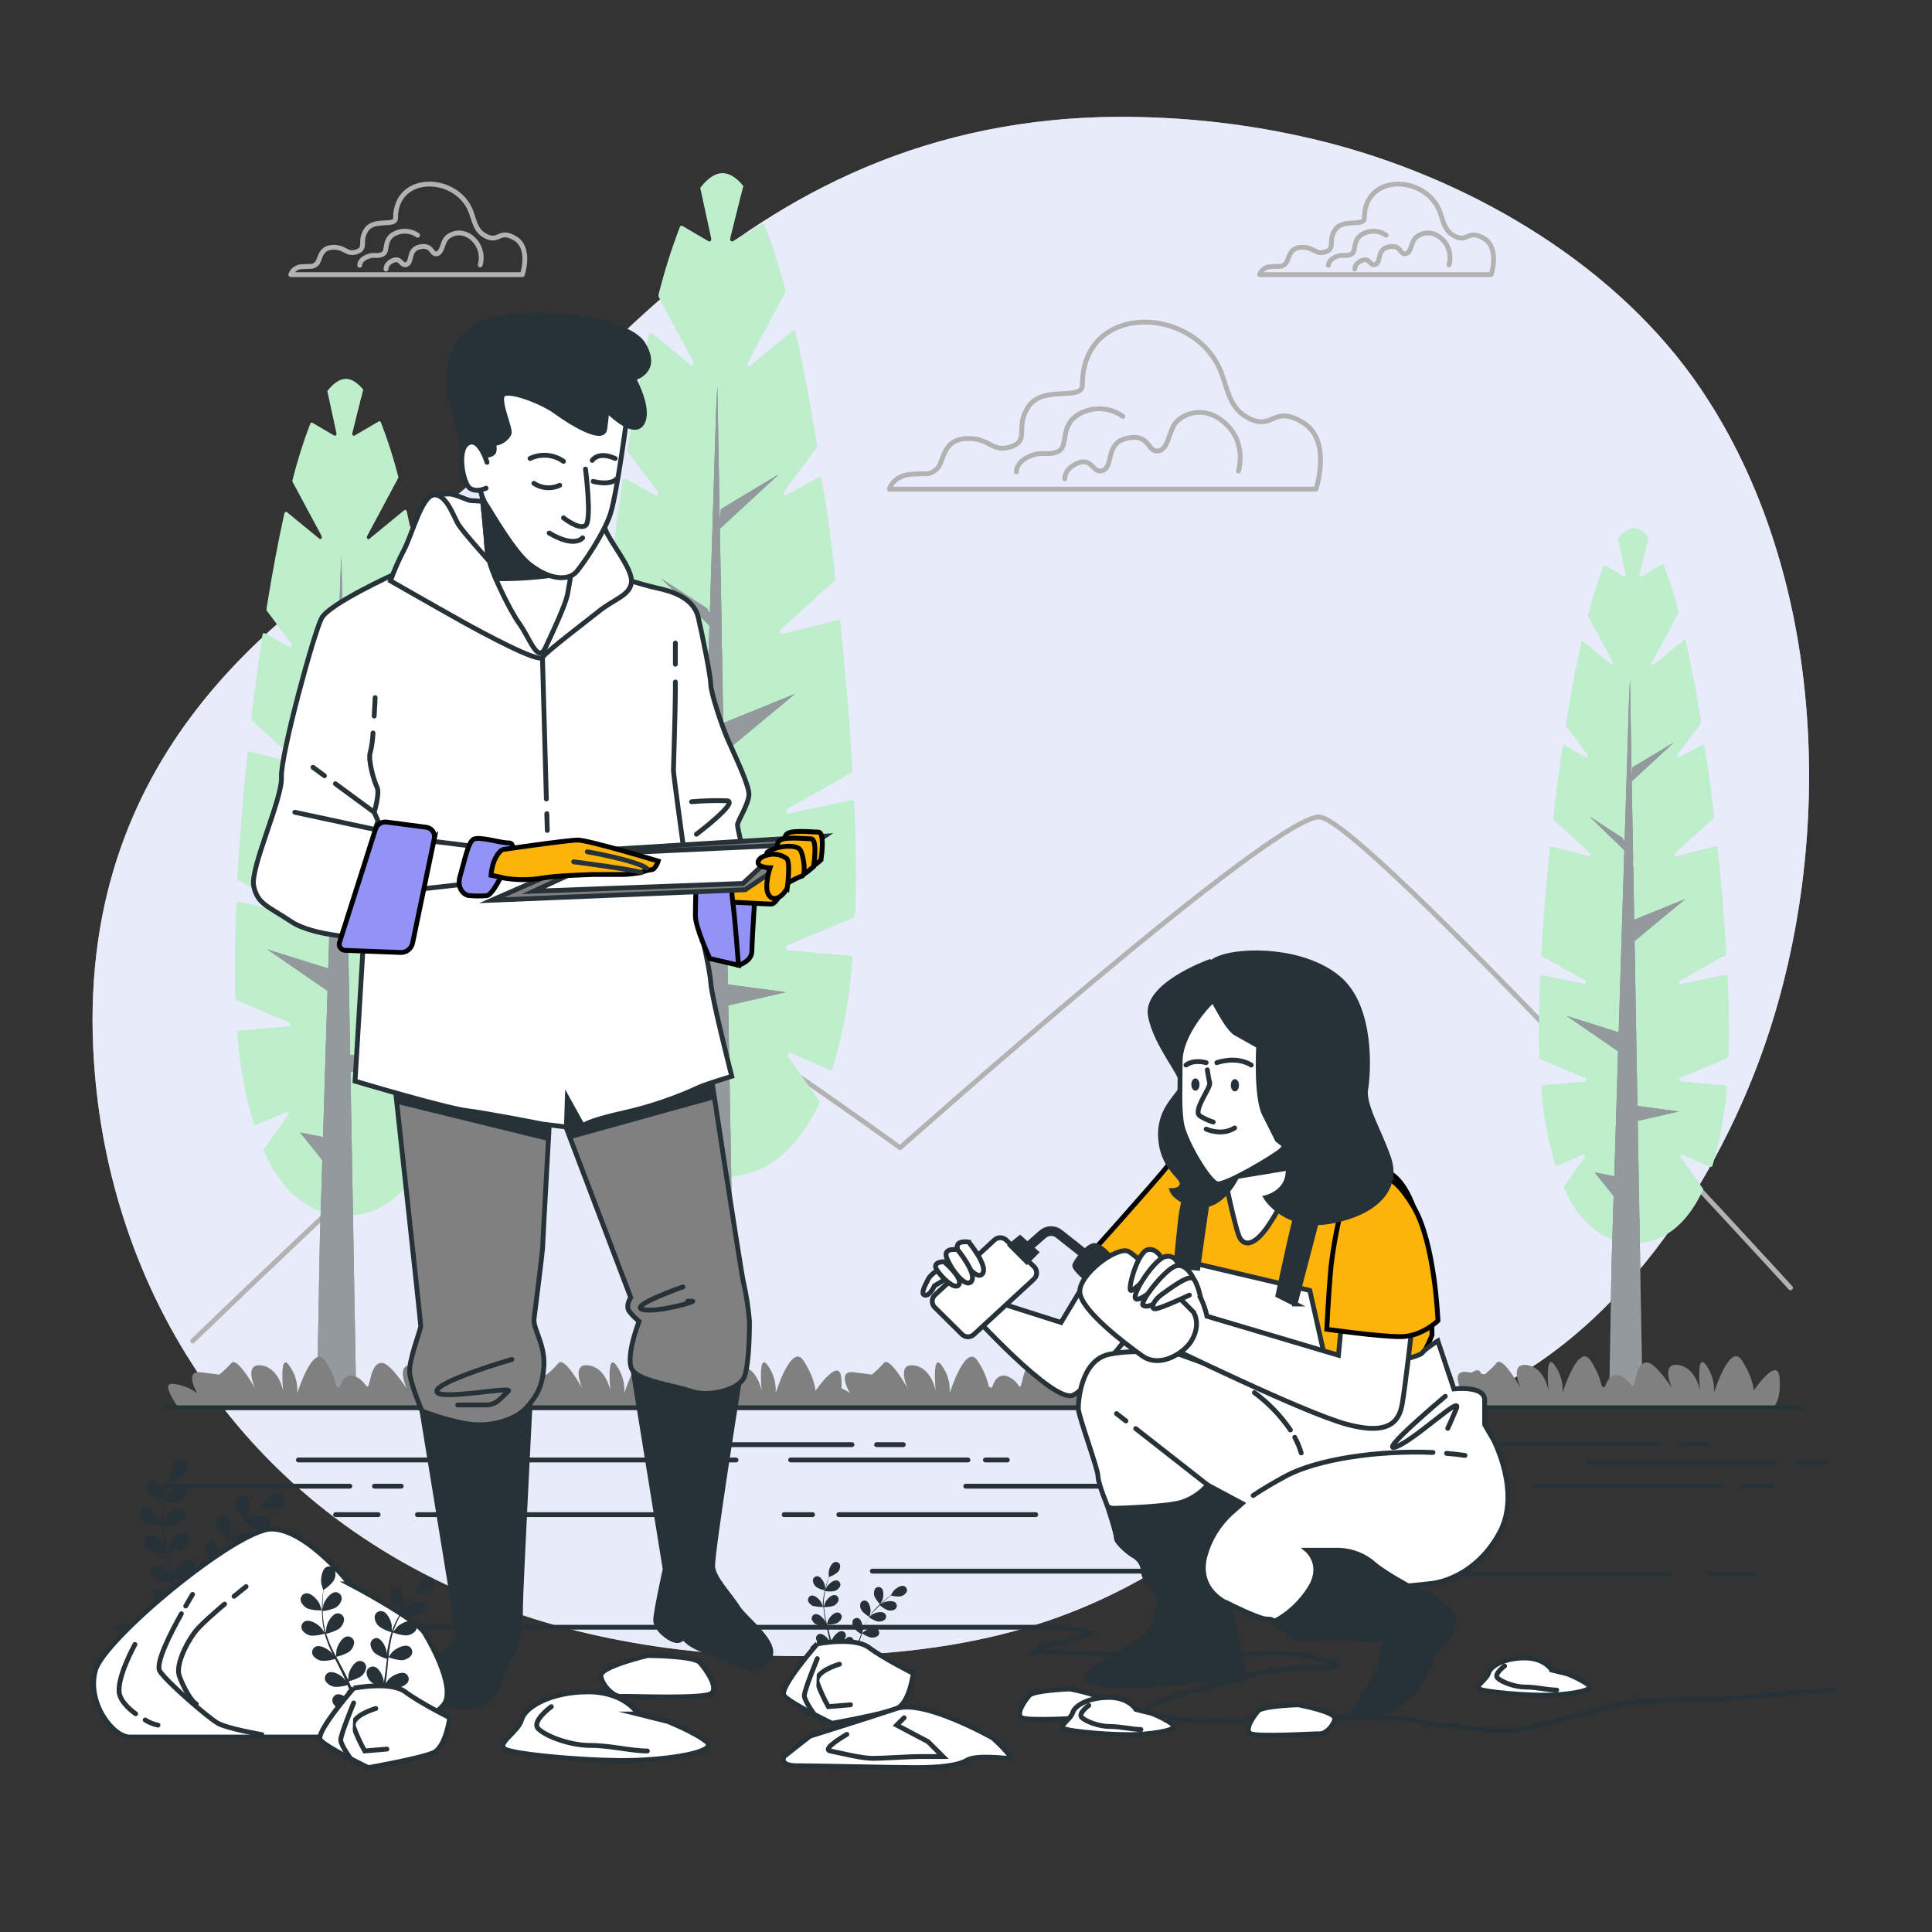 <?xml version="1.0" encoding="UTF-8"?>
<svg id="Layer_1" xmlns="http://www.w3.org/2000/svg" version="1.1" viewBox="0 0 400 400">
  <rect x="0" y="0" width="400" height="400" fill="#333333" stroke="none"/>
  <!-- Generator: Adobe Illustrator 29.8.1, SVG Export Plug-In . SVG Version: 2.1.1 Build 2)  -->
  <defs>
    <style>
      .st0, .st1 {
        fill: gray;
      }

      .st2, .st3 {
        fill: #e9ebfa;
      }

      .st3 {
        opacity: .7;
      }

      .st3, .st4, .st5, .st6 {
        isolation: isolate;
      }

      .st7 {
        stroke: #b2b2b2;
        stroke-linejoin: round;
      }

      .st7, .st1, .st8, .st9, .st10, .st11 {
        stroke-linecap: round;
      }

      .st7, .st8, .st9 {
        fill: none;
      }

      .st12, .st4, .st10 {
        fill: #263238;
      }

      .st1, .st8, .st13, .st9, .st10, .st14, .st11 {
        stroke-miterlimit: 10;
      }

      .st1, .st8, .st9, .st10, .st11 {
        stroke: #263238;
      }

      .st13 {
        fill: #feb309;
      }

      .st13, .st14 {
        stroke: #000;
      }

      .st4 {
        opacity: .3;
      }

      .st9 {
        stroke-width: 2px;
      }

      .st14 {
        fill: #9292f7;
      }

      .st15 {
        fill: #92e3a9;
      }

      .st11, .st5, .st6 {
        fill: #fff;
      }

      .st5 {
        opacity: .5;
      }

      .st6 {
        opacity: .4;
      }
    </style>
  </defs>
  <g id="freepik--background-simple--inject-2">
    <path class="st2" d="M364.14,219.79c-11.27,30.16-34.27,62.8-66.65,72.47-48.95,14.61-54.76,54.04-142.38,50.38-12.8-.47-25.51-2.33-37.91-5.55-6.05-1.6-11.99-3.58-17.8-5.93-51.19-20.74-77.89-66.37-80.1-114.11-2.92-62.8,40.89-92.73,69.36-110.25,28.48-17.52,62.79-85.4,148.95-82.52,13.16.4,26.23,2.3,38.95,5.69,29,7.85,58.46,25.2,75.6,50.57,1.28,1.91,2.52,3.86,3.69,5.84,22.93,38.89,23.64,92.29,8.29,133.4Z"/>
    <path class="st3" d="M364.14,219.79c-11.27,30.16-34.27,62.8-66.65,72.47-48.95,14.61-54.76,54.04-142.38,50.38-12.8-.47-25.51-2.33-37.91-5.55-6.05-1.6-11.99-3.58-17.8-5.93-51.19-20.74-77.89-66.37-80.1-114.11-2.92-62.8,40.89-92.73,69.36-110.25,28.48-17.52,62.79-85.4,148.95-82.52,13.16.4,26.23,2.3,38.95,5.69,29,7.85,58.46,25.2,75.6,50.57,1.28,1.91,2.52,3.86,3.69,5.84,22.93,38.89,23.64,92.29,8.29,133.4Z"/>
  </g>
  <g id="freepik--Mountains--inject-2">
    <path class="st7" d="M39.9,277.62c24.39-23.49,81.07-77.42,87.13-77.42,7.77,0,59.33,37.43,59.33,37.43,0,0,77.69-69.19,86.87-68.48s97.47,97.47,97.47,97.47"/>
  </g>
  <g id="freepik--Clouds--inject-2">
    <path class="st7" d="M253.34,78.57c-.13-.38-.25-.76-.39-1.15-5.11-14.19-28.86-15.17-28.86,2.29,0,3.36-8.06,0-11.09,4.37s.34,7.05-3.69,8.41-4.37-2.02-9.41-1.68-4.37,5.04-6.05,6.39-1.68.67-5.35,1.01-4.37,3.06-4.37,3.06h88.33s3.37-10.08-2.68-13.77-6.05,1.35-10.75-.67c-3.87-1.74-4.6-4.9-5.68-8.25h0Z"/>
    <path class="st7" d="M256.4,97.52s1.84-5.65-2.66-9.81-9.18-1.84-10.49,0-1.33,5.35-3.5,5.66-1.66-3.66-6.32-2.67-2.83,5.66-4.99,6.66-2.16-2.66-5.16-1.53-2.83,3.33-2.83,3.33"/>
    <path class="st7" d="M232.49,86.21c-2.49-1.79-5.75-2.08-8.52-.76-4.82,2.23-2.59,6.88-4.82,7.97s-3.33-.18-6.12,1.11-2.59,3.15-2.59,3.15"/>
    <path class="st7" d="M97.76,44.56c-.06-.21-.13-.41-.21-.63-2.77-7.7-15.66-8.23-15.66,1.24,0,1.82-4.37,0-6.02,2.36s.18,3.82-2,4.59-2.37-1.09-5.1-.91-2.37,2.74-3.28,3.46-.92.37-2.92.55c-1.06-.02-2.01.64-2.37,1.64h47.95s1.83-5.47-1.45-7.47-3.28.73-5.84-.37c-2.11-.93-2.5-2.65-3.1-4.47Z"/>
    <path class="st7" d="M99.42,54.84c.55-1.91,0-3.98-1.45-5.35-2.43-2.26-4.96-.99-5.68,0s-.76,2.89-1.9,3.06-.9-1.99-3.43-1.45-1.53,3.06-2.71,3.62-1.18-1.45-2.8-.82-1.53,1.81-1.53,1.81"/>
    <path class="st7" d="M86.46,48.7c-1.35-.95-3.1-1.1-4.59-.4-2.62,1.2-1.41,3.72-2.62,4.32s-1.83-.1-3.36.6-1.41,1.71-1.41,1.71"/>
    <path class="st7" d="M298.34,44.56l-.21-.63c-2.78-7.7-15.66-8.23-15.66,1.24,0,1.82-4.38,0-6.02,2.36s.18,3.82-2,4.59-2.37-1.09-5.11-.91-2.37,2.74-3.28,3.46-.91.37-2.91.55c-1.06-.02-2.01.64-2.37,1.64h47.95s1.82-5.47-1.46-7.47-3.28.73-5.83-.37c-2.11-.93-2.51-2.65-3.1-4.47h0Z"/>
    <path class="st7" d="M300,54.84c.55-1.91,0-3.98-1.45-5.35-2.44-2.26-4.96-.99-5.69,0s-.72,2.89-1.9,3.06-.9-1.99-3.43-1.45-1.53,3.06-2.71,3.62-1.18-1.45-2.8-.82-1.53,1.81-1.53,1.81"/>
    <path class="st7" d="M286.99,48.7c-1.35-.95-3.1-1.1-4.59-.4-2.62,1.2-1.41,3.72-2.62,4.32s-1.81-.1-3.32.6-1.41,1.71-1.41,1.71"/>
  </g>
  <g id="freepik--Trees--inject-2">
    <path class="st15" d="M176.8,166.16c0-.31-.23-.54-.46-.49l-13.13,2.81c-.47.1-.65-.76-.22-1.01l13.23-7.46c.17-.11.26-.32.24-.53-.55-9.54-1.4-20-2.51-30.67,0-.31-.24-.51-.47-.45l-11.62,2.98c-.43.11-.66-.63-.3-.96l11.21-10.18c.14-.14.2-.33.17-.52-.6-5.16-1.25-10.31-1.97-15.39l-.92-5.08c-.05-.31-.31-.49-.54-.37l-6.76,3.73c-.41.22-.76-.45-.44-.86l6.73-8.97c.1-.14.14-.31.11-.48-1.35-8.36-2.83-16.31-4.44-23.46-.08-.33-.37-.47-.59-.29l-8.7,7.14c-.37.3-.76-.29-.53-.76l7.65-14.3c.08-.15.1-.33.05-.49-1.16-4.57-2.61-9.06-4.32-13.45-.05-.19-.25-.31-.44-.25-.02,0-.05.02-.06.02l-6.05,3.55c-.31.18-.64-.21-.54-.64l1.9-7.65c0-.14.17-.7.31-1.19l.5-1.97c-1.4-1.73-2.84-2.67-4.31-2.67s-3.11,1.06-4.59,3.06l2.26,10.42c.1.44-.23.83-.54.64l-5.44-3.19c-.17-.09-.38-.03-.47.14-.02.03-.03.06-.04.09-1.75,4.58-3.23,9.25-4.41,14.01-.05.16-.02.33.05.48l7.17,13.37c.25.47-.16,1.06-.53.76l-8.08-6.63c-.22-.18-.51,0-.59.3-1.61,7.25-3.11,15.3-4.46,23.76-.02.17.02.34.11.49l6.12,8.15c.31.41,0,1.09-.43.86l-6.24-3.44c-.23-.13-.5.06-.54.39-1.01,6.8-1.92,13.77-2.73,20.77-.02.19.04.38.17.52l10.54,9.57c.35.32.12,1.06-.3.96l-10.89-2.79c-.23-.05-.44.15-.47.45-1.12,10.76-1.97,21.31-2.51,30.9-.02.21.07.41.24.53l12.49,7.08c.43.24.24,1.11-.22,1.01l-12.39-2.65c-.23-.05-.44.18-.46.49-.24,5.52-.37,10.63-.37,15.17,0,2.88.05,5.64.15,8.3,0,.2.1.38.28.47l13.09,5.45c.42.18.34.99-.09,1.03l-12.35,1.1c-.26.07-.42.32-.37.59.54,7.62,1.9,15.16,4.05,22.49.03.21.22.34.43.31.02,0,.04,0,.06-.02l7.59-3.28c.39-.17.69.47.41.86l-5.9,8.32c-.13.19-.15.44-.05.64,5.03,11.09,12.24,15.89,20.27,15.89s14.95-4.59,19.97-15.24c.09-.21.08-.45-.05-.65l-6.32-8.97c-.28-.4,0-1.03.41-.86l8.25,3.56c.2.08.41,0,.49-.3,2.2-7.4,3.59-15.01,4.14-22.71,0-.3-.15-.57-.37-.59l-13.09-1.17c-.44-.04-.51-.86-.09-1.03l13.66-5.71c.14-.06.23-.19.26-.34l.2-.97v-.11c.07-2.28.11-4.63.11-7.07.02-4.6-.11-9.76-.36-15.34h0Z"/>
    <path class="st6" d="M176.8,166.16c0-.31-.23-.54-.46-.49l-13.13,2.81c-.47.1-.65-.76-.22-1.01l13.23-7.46c.17-.11.26-.32.24-.53-.55-9.54-1.4-20-2.51-30.67,0-.31-.24-.51-.47-.45l-11.62,2.98c-.43.11-.66-.63-.3-.96l11.21-10.18c.14-.14.2-.33.17-.52-.6-5.16-1.25-10.31-1.97-15.39l-.92-5.08c-.05-.31-.31-.49-.54-.37l-6.76,3.73c-.41.22-.76-.45-.44-.86l6.73-8.97c.1-.14.14-.31.11-.48-1.35-8.36-2.83-16.31-4.44-23.46-.08-.33-.37-.47-.59-.29l-8.7,7.14c-.37.3-.76-.29-.53-.76l7.65-14.3c.08-.15.1-.33.05-.49-1.16-4.57-2.61-9.06-4.32-13.45-.05-.19-.25-.31-.44-.25-.02,0-.05.02-.06.02l-6.05,3.55c-.31.18-.64-.21-.54-.64l1.9-7.65c0-.14.17-.7.31-1.19l.5-1.97c-1.4-1.73-2.84-2.67-4.31-2.67s-3.11,1.06-4.59,3.06l2.26,10.42c.1.44-.23.83-.54.64l-5.44-3.19c-.17-.09-.38-.03-.47.14-.02.03-.03.06-.04.09-1.75,4.58-3.23,9.25-4.41,14.01-.05.16-.02.33.05.48l7.17,13.37c.25.47-.16,1.06-.53.76l-8.08-6.63c-.22-.18-.51,0-.59.3-1.61,7.25-3.11,15.3-4.46,23.76-.02.17.02.34.11.49l6.12,8.15c.31.41,0,1.09-.43.86l-6.24-3.44c-.23-.13-.5.06-.54.39-1.01,6.8-1.92,13.77-2.73,20.77-.02.19.04.38.17.52l10.54,9.57c.35.32.12,1.06-.3.96l-10.89-2.79c-.23-.05-.44.15-.47.45-1.12,10.76-1.97,21.31-2.51,30.9-.02.21.07.41.24.53l12.49,7.08c.43.24.24,1.11-.22,1.01l-12.39-2.65c-.23-.05-.44.18-.46.49-.24,5.52-.37,10.63-.37,15.17,0,2.88.05,5.64.15,8.3,0,.2.1.38.28.47l13.09,5.45c.42.18.34.99-.09,1.03l-12.35,1.1c-.26.07-.42.32-.37.59.54,7.62,1.9,15.16,4.05,22.49.03.21.22.34.43.31.02,0,.04,0,.06-.02l7.59-3.28c.39-.17.69.47.41.86l-5.9,8.32c-.13.19-.15.44-.05.64,5.03,11.09,12.24,15.89,20.27,15.89s14.95-4.59,19.97-15.24c.09-.21.08-.45-.05-.65l-6.32-8.97c-.28-.4,0-1.03.41-.86l8.25,3.56c.2.08.41,0,.49-.3,2.2-7.4,3.59-15.01,4.14-22.71,0-.3-.15-.57-.37-.59l-13.09-1.17c-.44-.04-.51-.86-.09-1.03l13.66-5.71c.14-.06.23-.19.26-.34l.2-.97v-.11c.07-2.28.11-4.63.11-7.07.02-4.6-.11-9.76-.36-15.34h0Z"/>
    <polygon class="st12" points="150.7 203.82 149.86 155.88 164.59 143.67 149.74 149.7 149.47 134.03 149.35 134.29 149.44 131.99 149.04 109.47 161.24 98.2 149.28 105.39 149.01 107.76 148.52 79.85 148.25 85.35 146.96 127.08 146.4 125.97 136.83 119.74 146.88 129.52 145.25 182.41 130.13 177.66 145.08 187.94 143.95 224.27 138.26 223.13 143.78 230.01 143.16 249.82 142.41 291.27 152.24 291.27 150.78 208.17 162.68 205.42 150.7 203.82"/>
    <polygon class="st5" points="150.7 203.82 149.86 155.88 164.59 143.67 149.74 149.7 149.47 134.03 149.35 134.29 149.44 131.99 149.04 109.47 161.24 98.2 149.28 105.39 149.01 107.76 148.52 79.85 148.25 85.35 146.96 127.08 146.4 125.97 136.83 119.74 146.88 129.52 145.25 182.41 130.13 177.66 145.08 187.94 143.95 224.27 138.26 223.13 143.78 230.01 143.16 249.82 142.41 291.27 152.24 291.27 150.78 208.17 162.68 205.42 150.7 203.82"/>
    <path class="st15" d="M94.25,186.99c0-.26-.19-.45-.38-.41l-10.94,2.33c-.39.08-.54-.63-.18-.84l11.02-6.22c.15-.1.22-.27.21-.44-.46-7.95-1.17-16.67-2.1-25.57,0-.25-.2-.42-.39-.37l-9.68,2.49c-.35.08-.55-.53-.25-.76l9.35-8.49c.11-.11.17-.27.15-.43-.5-4.3-1.06-8.6-1.64-12.83l-.76-4.23c-.05-.27-.26-.41-.45-.31l-5.64,3.11c-.33.18-.61-.37-.36-.72l5.61-7.47c.08-.12.11-.27.09-.41-1.12-6.96-2.36-13.58-3.7-19.54-.06-.28-.31-.41-.49-.25l-7.27,5.96c-.31.25-.65-.24-.44-.63l6.39-11.92c.06-.13.08-.28.04-.41-.97-3.8-2.17-7.53-3.59-11.19-.08-.2-.27-.28-.42-.19l-5.04,2.95c-.26.15-.54-.17-.45-.53l1.58-6.36c0-.11.14-.58.26-.99l.41-1.64c-1.17-1.44-2.36-2.23-3.59-2.23s-2.59.89-3.82,2.52l1.88,8.69c.08.36-.19.68-.45.53l-4.54-2.65c-.15-.08-.33-.02-.41.12,0,.02-.02.05-.02.07-1.46,3.82-2.68,7.72-3.68,11.68-.04.14-.02.28.05.41l5.96,11.1c.21.4-.13.89-.44.63l-6.74-5.52c-.19-.15-.43,0-.5.24-1.34,6.05-2.59,12.76-3.71,19.8-.02.15,0,.29.09.41l5.09,6.79c.26.34,0,.9-.36.72l-5.2-2.87c-.19-.11-.41.05-.45.32-.84,5.68-1.6,11.47-2.29,17.32-.03.15.02.31.14.43l8.78,7.98c.3.28.11.89-.24.76l-9.08-2.29c-.19-.05-.37.12-.39.37-.93,8.97-1.64,17.76-2.1,25.76-.02.17.05.34.2.44l10.47,5.9c.36.21.21.93-.18.84l-10.33-2.21c-.19,0-.37.15-.38.41-.2,4.59-.31,8.86-.31,12.64,0,2.4.05,4.7.13,6.88,0,.17.08.32.23.4l10.89,4.59c.34.15.28.83-.08.86l-10.33.89c-.19,0-.33.24-.31.49.45,6.35,1.58,12.64,3.37,18.75.07.21.24.32.41.25l6.32-2.66c.33-.15.58.39.34.72l-4.89,6.93c-.09.17-.09.37,0,.54,4.16,9.22,10.17,13.23,16.86,13.23s12.46-3.82,16.64-12.7c.1-.17.1-.37,0-.54l-5.26-7.48c-.23-.33,0-.86.34-.72l6.88,2.97c.17.05.34-.04.4-.2,0-.02,0-.03,0-.05,1.83-6.16,2.99-12.51,3.45-18.93,0-.25-.12-.48-.31-.5l-10.96-.99c-.37,0-.43-.71-.08-.86l11.39-4.77c.12-.06.2-.18.21-.31l.17-.81v-.09c.06-1.9.09-3.86.09-5.9,0-3.82-.1-8.12-.31-12.77h0Z"/>
    <path class="st6" d="M94.25,186.99c0-.26-.19-.45-.38-.41l-10.94,2.33c-.39.08-.54-.63-.18-.84l11.02-6.22c.15-.1.22-.27.21-.44-.46-7.95-1.17-16.67-2.1-25.57,0-.25-.2-.42-.39-.37l-9.68,2.49c-.35.08-.55-.53-.25-.76l9.35-8.49c.11-.11.17-.27.15-.43-.5-4.3-1.06-8.6-1.64-12.83l-.76-4.23c-.05-.27-.26-.41-.45-.31l-5.64,3.11c-.33.18-.61-.37-.36-.72l5.61-7.47c.08-.12.11-.27.09-.41-1.12-6.96-2.36-13.58-3.7-19.54-.06-.28-.31-.41-.49-.25l-7.27,5.96c-.31.25-.65-.24-.44-.63l6.39-11.92c.06-.13.08-.28.04-.41-.97-3.8-2.17-7.53-3.59-11.19-.08-.2-.27-.28-.42-.19l-5.04,2.95c-.26.15-.54-.17-.45-.53l1.58-6.36c0-.11.14-.58.26-.99l.41-1.64c-1.17-1.44-2.36-2.23-3.59-2.23s-2.59.89-3.82,2.52l1.88,8.69c.08.36-.19.68-.45.53l-4.54-2.65c-.15-.08-.33-.02-.41.12,0,.02-.02.05-.02.07-1.46,3.82-2.68,7.72-3.68,11.68-.04.14-.02.28.05.41l5.96,11.1c.21.4-.13.89-.44.63l-6.74-5.52c-.19-.15-.43,0-.5.24-1.34,6.05-2.59,12.76-3.71,19.8-.02.15,0,.29.09.41l5.09,6.79c.26.34,0,.9-.36.72l-5.2-2.87c-.19-.11-.41.05-.45.32-.84,5.68-1.6,11.47-2.29,17.32-.03.15.02.31.14.43l8.78,7.98c.3.28.11.89-.24.76l-9.08-2.29c-.19-.05-.37.12-.39.37-.93,8.97-1.64,17.76-2.1,25.76-.02.17.05.34.2.44l10.47,5.9c.36.21.21.93-.18.84l-10.33-2.21c-.19,0-.37.15-.38.41-.2,4.59-.31,8.86-.31,12.64,0,2.4.05,4.7.13,6.88,0,.17.08.32.23.4l10.89,4.59c.34.15.28.83-.08.86l-10.33.89c-.19,0-.33.24-.31.49.45,6.35,1.58,12.64,3.37,18.75.07.21.24.32.41.25l6.32-2.66c.33-.15.58.39.34.72l-4.89,6.93c-.09.17-.09.37,0,.54,4.16,9.22,10.17,13.23,16.86,13.23s12.46-3.82,16.64-12.7c.1-.17.1-.37,0-.54l-5.26-7.48c-.23-.33,0-.86.34-.72l6.88,2.97c.17.05.34-.04.4-.2,0-.02,0-.03,0-.05,1.83-6.16,2.99-12.51,3.45-18.93,0-.25-.12-.48-.31-.5l-10.96-.99c-.37,0-.43-.71-.08-.86l11.39-4.77c.12-.06.2-.18.21-.31l.17-.81v-.09c.06-1.9.09-3.86.09-5.9,0-3.82-.1-8.12-.31-12.77h0Z"/>
    <polygon class="st12" points="72.5 218.38 71.8 178.41 84.08 168.24 71.71 173.27 71.48 160.2 71.38 160.42 71.45 158.5 71.12 139.73 81.29 130.33 71.32 136.32 71.09 138.3 70.69 115.04 70.46 119.63 69.39 154.4 68.92 153.48 60.94 148.29 69.33 156.44 67.96 200.52 55.35 196.57 67.81 205.14 66.88 235.42 62.14 234.47 66.73 240.21 66.22 256.72 65.59 291.27 73.78 291.27 72.56 221.99 82.48 219.71 72.5 218.38"/>
    <polygon class="st5" points="72.5 218.38 71.8 178.41 84.08 168.24 71.71 173.27 71.48 160.2 71.38 160.42 71.45 158.5 71.12 139.73 81.29 130.33 71.32 136.32 71.09 138.3 70.69 115.04 70.46 119.63 69.39 154.4 68.92 153.48 60.94 148.29 69.33 156.44 67.96 200.52 55.35 196.57 67.81 205.14 66.88 235.42 62.14 234.47 66.73 240.21 66.22 256.72 65.59 291.27 73.78 291.27 72.56 221.99 82.48 219.71 72.5 218.38"/>
    <path class="st15" d="M357.61,202.15c0-.23-.16-.39-.33-.36l-9.35,2c-.33.08-.46-.54-.15-.72l9.42-5.32c.12-.08.18-.23.17-.37-.39-6.8-.99-14.25-1.78-21.85,0-.21-.18-.36-.34-.32l-8.28,2.12c-.31.08-.47-.45-.21-.68l7.99-7.25c.1-.1.14-.24.12-.37-.43-3.67-.9-7.34-1.41-10.96l-.65-3.62c-.04-.22-.22-.34-.38-.26l-4.82,2.66c-.28.15-.53-.33-.31-.62l4.8-6.39c.07-.11.1-.23.08-.35-.96-5.95-2.02-11.61-3.17-16.7-.05-.24-.26-.34-.42-.21l-6.2,5.07c-.27.21-.56-.21-.38-.54l5.46-10.16c.05-.11.07-.23.04-.34-.83-3.25-1.84-6.44-3.06-9.57-.04-.14-.18-.21-.31-.18-.02,0-.04,0-.05.02l-4.31,2.52c-.22.13-.46-.15-.38-.46l1.35-5.43c0-.1.12-.5.23-.84l.35-1.4c-1-1.23-2.03-1.9-3.06-1.9s-2.21.76-3.27,2.16l1.61,7.42c.07.31-.16.59-.38.46l-3.88-2.29c-.13-.06-.28,0-.35.11,0,.02-.02.03-.02.05-1.25,3.25-2.29,6.57-3.14,9.94-.05.11-.05.24,0,.34l5.1,9.51c.18.34-.11.76-.37.54l-5.76-4.72c-.16-.13-.37,0-.42.21-1.15,5.16-2.21,10.9-3.17,16.92-.02.12,0,.24.08.34l4.36,5.81c.21.29,0,.76-.31.62l-4.44-2.46c-.16-.09-.35.05-.38.28-.72,4.85-1.37,9.83-1.94,14.8-.02.13.02.27.11.37l7.51,6.81c.25.23.08.76-.21.68l-7.76-1.99c-.15-.04-.31.11-.33.32-.76,7.65-1.41,15.18-1.79,22.01-.02.15.05.29.17.37l8.9,5.03c.31.18.18.76-.15.72l-8.81-1.84c-.16,0-.31.13-.33.35-.17,3.93-.26,7.57-.26,10.81,0,2.05.04,4.02.11,5.91,0,.14.08.27.2.34l9.31,3.89c.3.12.24.7-.07.76l-8.8.76c-.16,0-.28.21-.26.42.39,5.43,1.35,10.8,2.88,16.02.02.15.16.24.31.23.02,0,.03,0,.05-.02l5.4-2.33c.28-.12.5.33.3.61l-4.18,5.94c-.09.14-.11.31-.04.46,3.59,7.9,8.73,11.32,14.44,11.32s10.65-3.29,14.23-10.86c.08-.15.08-.31,0-.46l-4.5-6.39c-.2-.28,0-.76.29-.61l5.87,2.53c.14.06.29,0,.35-.21,1.56-5.27,2.55-10.69,2.94-16.18,0-.21-.11-.41-.27-.43l-9.33-.83c-.31,0-.36-.61-.06-.76l9.73-4.07c.1-.05.17-.15.19-.26l.14-.7v-.08c.05-1.63.08-3.3.08-5.04-.02-3.24-.11-6.92-.29-10.89h0Z"/>
    <path class="st6" d="M357.61,202.15c0-.23-.16-.39-.33-.36l-9.35,2c-.33.08-.46-.54-.15-.72l9.42-5.32c.12-.08.18-.23.17-.37-.39-6.8-.99-14.25-1.78-21.85,0-.21-.18-.36-.34-.32l-8.28,2.12c-.31.08-.47-.45-.21-.68l7.99-7.25c.1-.1.14-.24.12-.37-.43-3.67-.9-7.34-1.41-10.96l-.65-3.62c-.04-.22-.22-.34-.38-.26l-4.82,2.66c-.28.15-.53-.33-.31-.62l4.8-6.39c.07-.11.1-.23.08-.35-.96-5.95-2.02-11.61-3.17-16.7-.05-.24-.26-.34-.42-.21l-6.2,5.07c-.27.21-.56-.21-.38-.54l5.46-10.16c.05-.11.07-.23.04-.34-.83-3.25-1.84-6.44-3.06-9.57-.04-.14-.18-.21-.31-.18-.02,0-.04,0-.05.02l-4.31,2.52c-.22.13-.46-.15-.38-.46l1.35-5.43c0-.1.12-.5.23-.84l.35-1.4c-1-1.23-2.03-1.9-3.06-1.9s-2.21.76-3.27,2.16l1.61,7.42c.07.31-.16.59-.38.46l-3.88-2.29c-.13-.06-.28,0-.35.11,0,.02-.02.03-.02.05-1.25,3.25-2.29,6.57-3.14,9.94-.05.11-.05.24,0,.34l5.1,9.51c.18.34-.11.76-.37.54l-5.76-4.72c-.16-.13-.37,0-.42.21-1.15,5.16-2.21,10.9-3.17,16.92-.02.12,0,.24.08.34l4.36,5.81c.21.29,0,.76-.31.62l-4.44-2.46c-.16-.09-.35.05-.38.28-.72,4.85-1.37,9.83-1.94,14.8-.02.13.02.27.11.37l7.51,6.81c.25.23.08.76-.21.68l-7.76-1.99c-.15-.04-.31.11-.33.32-.76,7.65-1.41,15.18-1.79,22.01-.02.15.05.29.17.37l8.9,5.03c.31.18.18.76-.15.72l-8.81-1.84c-.16,0-.31.13-.33.35-.17,3.93-.26,7.57-.26,10.81,0,2.05.04,4.02.11,5.91,0,.14.08.27.2.34l9.31,3.89c.3.12.24.7-.07.76l-8.8.76c-.16,0-.28.21-.26.42.39,5.43,1.35,10.8,2.88,16.02.02.15.16.24.31.23.02,0,.03,0,.05-.02l5.4-2.33c.28-.12.5.33.3.61l-4.18,5.94c-.09.14-.11.31-.04.46,3.59,7.9,8.73,11.32,14.44,11.32s10.65-3.29,14.23-10.86c.08-.15.08-.31,0-.46l-4.5-6.39c-.2-.28,0-.76.29-.61l5.87,2.53c.14.06.29,0,.35-.21,1.56-5.27,2.55-10.69,2.94-16.18,0-.21-.11-.41-.27-.43l-9.33-.83c-.31,0-.36-.61-.06-.76l9.73-4.07c.1-.05.17-.15.19-.26l.14-.7v-.08c.05-1.63.08-3.3.08-5.04-.02-3.24-.11-6.92-.29-10.89h0Z"/>
    <polygon class="st12" points="339.02 228.98 338.42 194.83 348.92 186.13 338.34 190.43 338.15 179.26 338.06 179.45 338.12 177.81 337.83 161.76 346.53 153.74 338 158.86 337.81 160.55 337.47 140.67 337.28 144.58 336.36 174.31 335.96 173.51 329.14 169.08 336.3 176.04 335.13 213.73 324.37 210.34 335.01 217.66 334.22 243.54 330.16 242.73 334.09 247.63 333.65 261.74 333.12 291.27 340.11 291.27 339.07 232.07 347.55 230.12 339.02 228.98"/>
    <polygon class="st5" points="339.02 228.98 338.42 194.83 348.92 186.13 338.34 190.43 338.15 179.26 338.06 179.45 338.12 177.81 337.83 161.76 346.53 153.74 338 158.86 337.81 160.55 337.47 140.67 337.28 144.58 336.36 174.31 335.96 173.51 329.14 169.08 336.3 176.04 335.13 213.73 324.37 210.34 335.01 217.66 334.22 243.54 330.16 242.73 334.09 247.63 333.65 261.74 333.12 291.27 340.11 291.27 339.07 232.07 347.55 230.12 339.02 228.98"/>
    <path class="st0" d="M368.44,285.21c-.41-4.59-5.35,2.68-5.35,2.68,0,0,0-2.41-2.47-6.26-2.47-3.85-5.77,6.74-5.77,6.74.16-2.06-.43-4.11-1.65-5.77-2.07-2.89-1.24,5.29-1.24,5.29,0,0-.83-4.81-4.54-5.29s-1.24,4.81-1.24,4.81c0,0-3.22-4.99-4.96-5.29-2.81-.48-2.55,5.95-3.4,4.76-1.32-1.89-2.73-2.14-2.8-2.15-2.14-.26-2.55,2.17-2.81,2.52-.18-.08-.37-.15-.57-.22-.44-1.93-1.25-3.76-2.36-5.39-2.48-3.82-5.78,6.74-5.78,6.74.16-2.06-.43-4.11-1.64-5.77-2.07-2.89-1.24,5.29-1.24,5.29,0,0-.83-4.81-4.54-5.29s-1.24,4.81-1.24,4.81c0,0-3.71-6.74-4.95-5.29-.75.88-1.58,1.68-2.48,2.41l-.73-.1c-.33-1.02-1.09-.87-1.94-.25l-1.05-.13c-2.34-.31-2.06,1.53-1.53,2.87-.21.28-.39.52-.51.69l-.24-.11c-.37-2.1-1.21-4.1-2.44-5.85-2.47-3.82-5.77,6.74-5.77,6.74.16-2.06-.43-4.11-1.65-5.77-2.06-2.89-1.23,5.29-1.23,5.29,0,0-.83-4.81-4.54-5.29s-1.24,4.81-1.24,4.81c0,0-3.22-4.99-4.95-5.29-2.81-.48-2.55,5.95-3.4,4.76-1.33-1.89-2.74-2.14-2.8-2.15-2.14-.26-2.55,2.17-2.81,2.52l-.58-.22c-.44-1.93-1.25-3.76-2.36-5.39-2.47-3.82-5.77,6.74-5.77,6.74.16-2.06-.43-4.11-1.65-5.77-2.07-2.89-1.24,5.29-1.24,5.29,0,0-.83-4.81-4.54-5.29s-1.24,4.81-1.24,4.81c0,0-3.71-6.74-4.95-5.29-.75.88-1.58,1.68-2.48,2.41l-3.72-.48c-.27-.04-.54-.04-.8,0-.82-1.21-2.88,1.03-4.09,2.58-.28-.06-.57-.11-.88-.16h-.33c-.48-1.71-1.24-3.33-2.23-4.8-2.47-3.82-5.77,6.74-5.77,6.74.16-2.06-.43-4.11-1.65-5.77-2.06-2.89-1.23,5.29-1.23,5.29,0,0-.83-4.81-4.54-5.29s-1.24,4.81-1.24,4.81c0,0-3.22-4.99-4.95-5.29-2.81-.48-2.55,5.95-3.4,4.76-.62-1.05-1.62-1.82-2.8-2.15-2.14-.26-2.55,2.17-2.81,2.52l-.58-.22c-.44-1.93-1.25-3.76-2.36-5.39-2.47-3.82-5.77,6.74-5.77,6.74.16-2.06-.43-4.11-1.65-5.77-2.07-2.89-1.24,5.29-1.24,5.29,0,0-.83-4.81-4.54-5.29s-1.24,4.81-1.24,4.81c0,0-3.74-6.76-4.96-5.32-.75.88-1.58,1.68-2.48,2.41l-3.71-.48c-3.72-.48-.83,4.33-.83,4.33-.54-.41-1.12-.76-1.75-1.02.05-.71.03-1.43-.04-2.14-.4-4.59-5.35,2.68-5.35,2.68,0,0,0-2.41-2.47-6.26s-5.78,6.74-5.78,6.74c.16-2.06-.43-4.11-1.64-5.77-2.07-2.89-1.24,5.29-1.24,5.29,0,0-.83-4.81-4.54-5.29s-1.23,4.81-1.23,4.81c0,0-3.22-4.99-4.96-5.29-2.81-.48-2.55,5.95-3.4,4.76-.62-1.05-1.62-1.82-2.8-2.15-2.14-.26-2.55,2.17-2.81,2.52l-.57-.22c-.45-1.93-1.25-3.76-2.37-5.39-2.47-3.82-5.77,6.74-5.77,6.74.16-2.06-.43-4.11-1.65-5.77-2.06-2.89-1.23,5.29-1.23,5.29,0,0-.83-4.81-4.54-5.29s-1.24,4.81-1.24,4.81c0,0-3.71-6.74-4.95-5.29-.75.88-1.58,1.68-2.48,2.41l-3.71-.48c-3.72-.48-.83,4.33-.83,4.33-.63-.5-1.35-.89-2.1-1.17.03-.67.02-1.33-.05-2-.4-4.59-5.35,2.68-5.35,2.68,0,0,0-2.41-2.48-6.26s-5.77,6.74-5.77,6.74c.16-2.06-.43-4.11-1.65-5.77-2.06-2.89-1.23,5.29-1.23,5.29,0,0-.83-4.81-4.54-5.29s-1.24,4.81-1.24,4.81c0,0-3.22-4.99-4.95-5.29-2.81-.48-2.55,5.95-3.4,4.76-1.33-1.89-2.74-2.14-2.8-2.15-2.14-.26-2.55,2.17-2.81,2.52l-.58-.22c-.44-1.93-1.25-3.76-2.36-5.39-2.48-3.82-5.77,6.74-5.77,6.74.15-2.07-.44-4.11-1.68-5.77-2.07-2.89-1.24,5.29-1.24,5.29,0,0-.83-4.81-4.54-5.29s-1.24,4.81-1.24,4.81c0,0-3.72-6.74-4.95-5.29-.76.87-1.61,1.67-2.52,2.39l-3.72-.48c-3.71-.48-.82,4.33-.82,4.33-1.45-1.07-3.16-1.74-4.96-1.93-2.29-.34-.37,2.87.99,4.82h330.32s1.65-1.38,1.25-6.03h0Z"/>
  </g>
  <g id="freepik--Water--inject-2">
    <line class="st8" x1="163.7" y1="302.27" x2="200.4" y2="302.27"/>
    <line class="st8" x1="204.02" y1="302.27" x2="208.55" y2="302.27"/>
    <line class="st8" x1="107.53" y1="302.27" x2="144.23" y2="302.27"/>
    <line class="st8" x1="147.85" y1="302.27" x2="152.38" y2="302.27"/>
    <line class="st8" x1="61.78" y1="302.27" x2="98.48" y2="302.27"/>
    <line class="st8" x1="102.1" y1="302.27" x2="106.63" y2="302.27"/>
    <line class="st8" x1="173.67" y1="313.59" x2="214.44" y2="313.59"/>
    <line class="st8" x1="168.24" y1="313.59" x2="162.35" y2="313.59"/>
    <line class="st8" x1="86.42" y1="313.59" x2="147.39" y2="313.59"/>
    <line class="st8" x1="78.29" y1="313.59" x2="69.48" y2="313.59"/>
    <line class="st8" x1="356.01" y1="307.7" x2="317.73" y2="307.7"/>
    <line class="st8" x1="361.12" y1="307.7" x2="366.65" y2="307.7"/>
    <line class="st8" x1="238.24" y1="307.7" x2="199.95" y2="307.7"/>
    <line class="st8" x1="243.34" y1="307.7" x2="248.87" y2="307.7"/>
    <line class="st8" x1="72.43" y1="307.7" x2="34.14" y2="307.7"/>
    <line class="st8" x1="77.54" y1="307.7" x2="83.07" y2="307.7"/>
    <line class="st8" x1="342.87" y1="299.1" x2="304.59" y2="299.1"/>
    <line class="st8" x1="347.98" y1="299.1" x2="353.51" y2="299.1"/>
    <line class="st8" x1="176.39" y1="299.1" x2="138.1" y2="299.1"/>
    <line class="st8" x1="181.49" y1="299.1" x2="187.02" y2="299.1"/>
    <line class="st8" x1="367.34" y1="302.72" x2="329.05" y2="302.72"/>
    <line class="st8" x1="372.44" y1="302.72" x2="377.97" y2="302.72"/>
    <line class="st8" x1="345.5" y1="325.82" x2="282.39" y2="325.82"/>
    <line class="st8" x1="353.91" y1="325.82" x2="363.03" y2="325.82"/>
    <line class="st8" x1="243.7" y1="325.29" x2="180.6" y2="325.29"/>
    <line class="st8" x1="252.12" y1="325.29" x2="261.23" y2="325.29"/>
    <line class="st8" x1="34.7" y1="291.46" x2="372.55" y2="291.46"/>
    <path class="st8" d="M24.27,336.9h196.18l5.35,1.15-3.44,1.53-6.5,1.15-1.53,1.15,9.56.38,8.8.38s9.18.38,10.71.38,18.36-.76,21.8-.76,12.62,1.91,11.47,2.68-11.86,0-16.44,1.53-27.78,6.64-21.73,8.29c4.21,1.14,8.57,1.69,12.93,1.65,1.91,0,21.8-.76,26.39-.76s12.62,0,14.53.38,3.06,1.15,6.12,1.15,8.03,1.15,13.38,1.15,19.5-4.97,24.86-5.74c5.35-.76,18.74-.76,18.74-.76l23.71-1.91"/>
  </g>
  <g id="freepik--character-2--inject-2">
    <path class="st11" d="M227.11,261.41l-7.43,12.39-15.59-4.96-3.19,2.84s17.17,18.95,21.25,17.19,17.18-19.84,17.18-19.84l-12.22-7.62h0Z"/>
    <path class="st13" d="M249.25,238.12s-5.98,1.19-7.78,3.59-17.35,19.74-17.35,19.74l17.95,9.29s21.83,21.23,35.29,21.23,19.12-15.55,19.12-15.55c0,0,0-26.32-7.77-32.89s-39.47-5.41-39.47-5.41h0Z"/>
    <path class="st11" d="M245.18,261.05l26,6.12,4.08,18.1s18.36-4.08,19.12-5.1,3.31-2.55,3.31-2.55l3.31,9.94s6.38-.76,6.38,2.29v5.1l1.78,3.06s5.87,10.96,1.28,19.37-11.73,10.2-14.03,10.46-4.84.5-4.84.5c0,0,9.43,3.82,9.43,7.14s-4.84,7.14-4.84,8.15-2.81,6.88-6.37,9.18-7.65,2.55-8.67,2.29-.76-1.02.51-2.8c1.41-2.13,2.68-4.34,3.82-6.63.76-1.53,1.28-6.12,1.28-6.12,0,0-10.46-.76-14.53-.25s-5.87-1.79-7.4-2.81-1.02-1.28-2.55-1.28-7.65-3.06-7.65-3.06c0,0,1.78,8.93,1.78,9.94s2.04,4.85.51,5.61-5.87,0-9.69.25-9.94,1.02-13.77,1.02-9.69-.5-8.16-2.29,9.44-6.12,11.22-7.14c1.69-1.19,2.8-3.04,3.06-5.1,0-1.27,1.53-2.8-.25-4.84s-2.55-3.31-2.55-4.34c-.07-1.25-.73-2.39-1.78-3.06-1.02-.5-3.82-2.8-3.82-3.82s-1.78-6.37-1.78-6.37c0,0-2.04-4.84-2.04-6.37s-4.08-12.5-4.08-14.03.5-9.94,6.37-11.21,14.53,0,14.53,0l6.37,2.29-5.35-21.68h0Z"/>
    <path class="st10" d="M291.58,328.35s-5.1-2.8-6.88-4.33c-2.02-1.87-4.64-2.95-7.4-3.06h-6.62s3.56,3.06.5,7.9c-1.82,2.89-4.35,5.27-7.37,6.88.31.28.64.54.99.76,1.53,1.02,3.31,3.31,7.4,2.81s14.53.25,14.53.25c0,0-.51,4.59-1.28,6.12-1.14,2.29-2.42,4.5-3.82,6.63-1.28,1.78-1.53,2.55-.51,2.8s5.1,0,8.67-2.29,6.37-8.15,6.37-9.18,4.84-4.84,4.84-8.15-9.43-7.14-9.43-7.14h0Z"/>
    <path class="st8" d="M299.49,300.9c1.32.11,2.59.25,3.82.43"/>
    <path class="st8" d="M259.46,309.62c2.03-1.38,4.28-2.67,6.63-3.95,6.55-3.59,19.4-5.44,30.59-4.95"/>
    <path class="st10" d="M249.52,321.98c.93-3.34,2.79-6.36,5.35-8.7l2.29-2.01-7.14-3.82c-1.43,1.65-3.28,2.88-5.35,3.57-3.32,1.02-14.28,1.27-14.28,1.27l-1.02-.25s1.78,5.35,1.78,6.37,2.81,3.32,3.82,3.82c1.05.67,1.71,1.81,1.78,3.06,0,1.02.76,2.29,2.55,4.34s.25,3.57.25,4.84c-.26,2.06-1.37,3.91-3.06,5.1-1.78,1.02-9.69,5.35-11.22,7.14s4.34,2.29,8.16,2.29,9.94-.76,13.77-1.02,8.16.51,9.69-.25-.51-4.59-.51-5.61-1.78-9.94-1.78-9.94c0,0-7.14-2.55-5.1-10.2h0Z"/>
    <line class="st8" x1="233.11" y1="294.19" x2="231.16" y2="292.67"/>
    <line class="st8" x1="250.03" y1="307.45" x2="235.14" y2="295.78"/>
    <path class="st8" d="M268.06,297.58c.56,1.03,1.01,2.12,1.34,3.24"/>
    <path class="st8" d="M259.71,288.33c2.9,2.14,5.42,4.75,7.45,7.73"/>
    <path class="st8" d="M299.23,289.09s-14.28,11.99-10.2,10.46,13.77-10.97,12.49-7.91-1.78,4.08-1.78,4.08"/>
    <path class="st10" d="M252.83,238.36c-1.11,2.63-1.96,5.36-2.55,8.15-.51,3.32-2.29,16.06-2.29,16.06l-4.59-.46s.5-4.38,1-9.48,3.82-14.53,3.82-14.53l4.6.26ZM268.13,269.97l1.79-6.88,6.12-23.46-4.08-.76s-2.55,8.67-3.82,13.51-3.56,15.81-3.56,15.81l3.56,1.78Z"/>
    <path class="st10" d="M230.13,260.53s-2.13-2.66-3.54-2.66-3.9,3.37-4.08,4.08,3.01,3.37,3.01,3.37l4.6-4.78h0Z"/>
    <path class="st11" d="M277.82,273.1l-.71,7.49-27.22-8.08s-1.19-5.68-3.59-5.98-5.35,5.35-5.35,5.35l.3,6.58s28.71,14.06,37.68,16.45,10.77-.89,11.37-4.18,2.06-16.12,2.06-16.12l-14.53-1.51h0Z"/>
    <path class="st13" d="M278.58,247.1c-1.38,4.9-2.38,9.9-2.99,14.95-.6,6.58-.89,13.16-.89,13.16,0,0,10.76,1.53,15.25,1.53s7.76-3.32,7.76-3.32c0,0-.6-16.15-5.09-23.63s-6.58-5.68-6.58-5.68"/>
    <path class="st11" d="M253.43,243.2s2.39,11.66,3.3,13.16,2.68,1.53,5.08-1.53,6.88-11.37,6.88-15.85v-8.02l-15.26,12.24Z"/>
    <polygon class="st10" points="255.44 243.69 270.38 241.24 267.74 235.18 255.44 243.69"/>
    <path class="st10" d="M250.14,199.24s-13.16,4.79-11.96,11.07c1.19,6.28,6.88,12.24,6.58,14.36s-4.78,4.48-4.48,10.77,4.48,8.07,4.48,9.57-2.09,1.49-2.09,1.49c0,0,.89,2.39,5.68,2.99s8.67-6.58,8.67-8.97-6.27-15.99-5.68-18.24,5.08-5.09,6.88-13.16c1.81-8.07-4.49-10.17-8.08-9.87h0Z"/>
    <path class="st11" d="M250.46,207.74s-6.12,6.12-6.12,12.04-.24,8.84.24,12.53,5.64,12.28,7.37,12.77,12.28-5.9,13.26-6.88,4.92-5.4,5.16-8.6,0-9.09-5.9-17.19-14.02-5.91-14.02-4.67h0Z"/>
    <path class="st8" d="M249.96,221.5s.24,1.71.5,2.7-3.69,5.9-1.97,6.88c.84.52,1.75.93,2.7,1.23"/>
    <path class="st8" d="M249.72,233.77s3.2,1.48,5.9-.24"/>
    <path class="st8" d="M249.72,220.02s-2.46-.76-4.18.49"/>
    <path class="st8" d="M251.93,220.02s3.93-1.48,7.13.49"/>
    <path class="st12" d="M248.35,224.54c0,.7-.38,1.27-.85,1.27s-.85-.57-.85-1.27.38-1.27.85-1.27.85.57.85,1.27Z"/>
    <path class="st12" d="M256.52,224.69c0,.7-.38,1.27-.85,1.27s-.84-.57-.84-1.27.37-1.27.84-1.27.85.57.85,1.27Z"/>
    <path class="st10" d="M249.52,203.73s4.19,8.97,6.28,10.16,4.79,2.69,4.79,2.69c0,0-.6,10.47,1.19,14.06l2.69,5.35,1.53,1.19c.76,2,.96,4.17.6,6.28-.6,3.59-4.49,4.49-4.49,4.49,0,0,4.19,6.88,14.06,4.79s13.16-7.48,11.37-12.86-5.35-11.07-4.79-14.36,1.53-17.05-5.68-23.03c-7.2-5.98-19.74-5.95-24.49-4.15s-3.06,5.38-3.06,5.38h0Z"/>
    <path class="st11" d="M247.13,271.69s-11.16-11.34-13.46-12.58-10.46,4.79-10.1,8.51,9.18,10.46,12.93,13.11,8.68-.71,10.1-3.01,1.38-4.43.53-6.02Z"/>
    <path class="st11" d="M240.76,260.88s-1.25-2.66-3.19-2.13-3.9,7.27-3.55,8.32,6.74-6.2,6.74-6.2h0Z"/>
    <path class="st11" d="M244.16,262.32s-.71-2.83-3.01-2.13-6.88,7.79-6.03,8.68,5.68-3.54,6.88-4.25c.89-.59,1.63-1.38,2.16-2.3Z"/>
    <path class="st11" d="M247.13,264.77s-1.41-3.37-3.72-2.65-7.65,7.65-6.73,8.15,1.95-.18,3.72-1.06,6.73-4.43,6.73-4.43h0Z"/>
    <path class="st11" d="M246.25,268.14s-6.03,2.84-7.09,2.84-.35-1.77,1.41-3.01,5.68-4.25,6.55-3.19,1.42,3.72,1.42,3.72"/>
    <path class="st9" d="M225.88,260.7l-6.65-5.26c-.98-.77-2.36-.74-3.31.06l-3.11,2.72"/>
    <path class="st11" d="M194.69,262.65s-1.94,1.06-2.48,2.13-1.77,3.19-.71,3.37,1.95-1.94,1.95-1.94l3.01-1.77-1.77-1.77h0Z"/>
    <path class="st11" d="M208.32,256.74l5.74,5.48c.72.67.75,1.81.08,2.52-.02.02-.05.05-.08.08l-12.43,11.47c-.72.67-1.85.63-2.52-.09,0,0,0,0-.02-.02l-5.62-5.56c-.65-.72-.61-1.83.09-2.5l12.32-11.39c.69-.64,1.75-.63,2.43,0h0Z"/>
    <polygon class="st10" points="209.23 257.87 211.18 256.27 214.53 259.28 212.59 261.23 209.23 257.87"/>
    <path class="st11" d="M200.57,257.15s-3.01-.53-2.29,1.6,3.89,6.55,5.13,4.96-2.84-6.55-2.84-6.55Z"/>
    <path class="st11" d="M198.27,258.75s-3.01-.54-2.29,1.59,3.89,6.55,5.13,4.96-2.84-6.55-2.84-6.55h0Z"/>
    <path class="st11" d="M195.45,261.22s-2.42,0-1.58,1.53,3.94,4.59,4.69,3.17-3.11-4.7-3.11-4.7Z"/>
  </g>
  <g id="freepik--character-1--inject-2">
    <path class="st10" d="M131.09,283.88l6.63,41.02s-1.97,8.84-1.97,10.56,2.7,3.93,4.18,4.18.98-1.23,2.46.24,7.61,3.44,9.33,4.18,4.91,2.7,7.37-.49-4.67-8.11-6.38-10.81-4.92-5.9-5.16-8.35,5.65-39.3,5.65-39.3l-22.1-1.23h0Z"/>
    <path class="st1" d="M114.14,225.36l16.45,43.29s-1.22,1.72-.24,2.95c.58.73,1.24,1.38,1.97,1.97,0,0-3.19,8.1-1.22,10.31s8.6,2.95,12.03,4.18,10.07-.24,11.05-3.19.99-10.07.99-11.3c-.23-2.73-.64-5.44-1.25-8.11-.49-1.97-7.12-45.44-7.12-45.44l-32.65,5.34h0Z"/>
    <path class="st12" d="M146.81,220.02l-32.67,5.35,3.98,10.46,29.83-8.27c-.68-4.51-1.14-7.55-1.14-7.55h0Z"/>
    <path class="st8" d="M141.4,266.44s-11.3,3.93-8.34,4.67,11.3-1.71,10.31-1.71h-.98"/>
    <path class="st10" d="M87.37,292.15l7.65,46.91s-7.4,7.91-7.65,9.94,2.81,4.08,4.34,4.08,6.88,1.27,9.43-1.28,2.55-5.87,4.59-9.18,2.04-7.4,2.04-10.2,2.03-42.83,2.03-42.83l-22.69-1.28.25,3.82Z"/>
    <path class="st1" d="M81.5,222.3s5.61,51.5,5.61,52.26-2.55,7.14-2.29,9.69,2.55,7.9,2.55,7.9c0,0,6.63,2.55,10.96,2.81s8.67-1.28,10.71-3.57,3.32-4.34,3.57-8.67-2.29-7.65-2.04-9.69,1.79-14.02,1.79-15.04,1.78-32.63,1.78-32.63l-32.64-3.06h0Z"/>
    <path class="st12" d="M82.18,228.55l31.36,7.69.61-10.88-32.64-3.06s.25,2.43.67,6.25Z"/>
    <path class="st8" d="M105.98,281.45s-15.8,4.59-15.55,6.63,16.31-1.28,14.78,0-2.29,2.8-4.59,2.8h-5.86"/>
    <path class="st11" d="M81.63,118.88s-13.47,6.12-15.05,9.11-8.51,28.3-8.31,32.89-6.53,18.81-5.74,22.57,2.97,4.16,7.72,7.33c4.75,3.17,15.04,3.37,15.04,3.37l-1.78,29.69s18.61,5.55,23.17,6.12,15.63,2.77,15.63,2.77l4.96.6.19-5.94,3.17,5.74s.59-.99,8.7-2.78c5.38-1.22,10.63-3.02,15.64-5.35,1.38-.59,6.53-2.17,6.53-2.17,0,0-4.15-16.24-4.35-19.4s-2.58-12.86-2.58-12.86l1.19-12.08,8.31-1.38s-1.38-5.55-1.38-6.34,2.37-4.35,2.37-6.33-2.97-8.12-4.35-11.28-3.56-9.9-3.56-11.47-1.58-9.51-2.58-13.86-6.12-5.55-8.7-6.12-9.11-2.57-9.11-2.57l-39.99-1.78-5.15,1.55h0Z"/>
    <path class="st11" d="M89.95,102.47c.99-.12,1.97-.18,2.97-.2,1.38,0,3.96,1.38,4.59,1.38s5.93.34,7.46.34,5.35.99,7.52,1.58,11.29,2.18,12.08,3.17-.99,4.16-1.38,4.95-2.57,4.55-3.37,7.13-10.26,4.78-11.02,4.98-.76-.4-5.74-3.56-8.74-8.12-10.32-9.9-5.35-8.71-2.78-9.87h0Z"/>
    <path class="st11" d="M101.23,116.11s-5.35-5.94-6.33-7.53-2.38-6.12-4.95-6.12-4.59,8.12-6.34,11.47c-1.08,2.04-2,4.15-2.77,6.33,0,0,9.7,5.55,14.65,8.31s16.06,8.71,16.83,7.53,8.91-7.33,11.88-9.7,6.34-3.17,6.54-5.94-4.36-8.12-5.35-10.71-3.37,2.38-4.16,3.17-6.12,2.97-6.12,2.97l-13.87.21h0Z"/>
    <path class="st11" d="M99.45,99.08s1.19,11.08,1.38,14.65,4.59,12.47,6.73,15.44c2.14,2.97,3.76,8.31,5.35,4.95s4.16-8.91,4.59-11.08,1.19-7.33,1.19-7.33c0,0-8.71-3.96-12.28-8.31s-5.99-9.31-6.98-8.31h0Z"/>
    <path class="st10" d="M117.46,118.09l-17.78-16.83c.35,3.43,1.01,9.87,1.15,12.44.31,2.12.93,4.18,1.83,6.12,3.08.03,6.17-.11,9.24-.43,7.41-.77,5.56-1.3,5.56-1.3Z"/>
    <path class="st11" d="M129.93,85.42s-2.18,16.83-3.56,20.98c-1.38,4.15-5.35,9.94-6.93,11.88s-5.35,1.98-9.7-1.38c-3.39-2.62-7.92-10.71-9.11-12.47s-2.17-6.54-3.37-11.09-.76-12.08,1.58-15.64,6.93-4.59,12.47-3.37,18.61,11.09,18.61,11.09Z"/>
    <path class="st8" d="M121.22,97.12s1.38,10.71,0,11.68-4.55-1.58-4.55-1.58"/>
    <path class="st8" d="M120.63,111.35s-1.59,2.18-6.93-.99"/>
    <path class="st8" d="M110.53,100.07c1.59,1.06,3.63,1.22,5.35.4"/>
    <path class="st8" d="M116.67,95.52c-2.03-1.44-4.68-1.67-6.93-.6"/>
    <path class="st8" d="M122.81,99.67s3.56.99,4.95-.59"/>
    <path class="st8" d="M122.61,95.32s1.19-1.98,4.76-.4"/>
    <path class="st10" d="M99.05,94.33s2.78.2,3.17-.76-.39-1.78.4-1.78c1.18-.2,2.2-.93,2.78-1.98.39-.99-2.18-6.33-1.39-7.92s8.12,1.19,11.09,3.37,9.7,6.33,10.1,3.56c.21-1.31.34-2.63.4-3.96,0,0,5.54,5.74,7.32,2.77s-1.78-9.3-1.78-9.3c0,0,5.55-1.38,1.98-7.13s-25.74-7.72-33.45-4.18-7.33,12.67-5.94,17.59,2.38,9.51,2.38,9.51c0,0,2.97.21,2.97.21Z"/>
    <path class="st11" d="M100.83,95.72s-1.58-5.35-3.95-3.96-.99,8.31.39,9.31,3.37,0,3.37,0"/>
    <path class="st14" d="M152.9,199.84s2.77-.76,2.77-2.97.76-13.26.76-13.26c0,0-4.59-3.56-5.74-3.56s2.2,19.79,2.2,19.79Z"/>
    <path class="st13" d="M161.61,185s-.99,2.18-1.97,2.18-7.33-.4-7.92-.4-1.38-4.16-.59-4.75,8.31-2.38,8.31-2.38c0,0,2.97.2,2.37,1.38s-.2,3.96-.2,3.96h0Z"/>
    <path class="st14" d="M151.51,180.84c-.11,1.98-.04,3.97.2,5.94.4,2.57,1.19,13.06,1.19,13.06l-5.94-1.38s-2.99-6.33-2.99-8.91.2-7.92.2-7.92l7.34-.8h0Z"/>
    <polygon class="st1" points="125.78 175.89 170.72 173.12 154.29 184.21 101.83 186.38 125.78 175.89"/>
    <polygon class="st11" points="162.29 174.99 153.83 182.91 110.48 184.52 127.57 176.62 162.29 174.99"/>
    <path class="st8" d="M77.47,148.25c.13-2.11.2-3.82.2-3.82"/>
    <path class="st8" d="M69.44,162.27l8.03,5.9s1.19-3.96.6-5.15-1.98-5.74-1.39-7.33c.31-1.29.49-2.61.55-3.93"/>
    <line class="st8" x1="64.8" y1="158.86" x2="67.17" y2="160.61"/>
    <polyline class="st8" points="77.47 168.17 78.26 169.95 77.67 171.74 61.04 168.17"/>
    <line class="st8" x1="113.21" y1="168.46" x2="113.31" y2="171.93"/>
    <line class="st8" x1="112.31" y1="136.1" x2="113.12" y2="165.42"/>
    <path class="st13" d="M169.97,178.02s.93-5.74-.56-5.74-5.93-.56-6.67.55,0,1.67.93,1.67h2.04l.37,2.6s-.18,2.59.56,2.96,3.33-2.03,3.33-2.03h0Z"/>
    <path class="st13" d="M168.44,179.4s.93-5.74-.56-5.74-5.93-.56-6.67.56,0,1.67.93,1.67h2.04l.37,2.59s-.18,2.59.56,2.96,3.33-2.03,3.33-2.03h0Z"/>
    <path class="st13" d="M161.02,184.01s3.95-2.38,4.95-2.58.4-4.15-.2-5.35-3.76-.99-5.35-.39-2.18.99-1.19,1.38,2.18.99,2.18.99l.39,2.97-.78,2.98Z"/>
    <path class="st13" d="M163,183.81s.76-5.55-.2-6.12c-1.22-.85-2.76-1.06-4.16-.59-1.98.59-1.98,1.78-1.19,2.17.63.26,1.3.4,1.98.4,0,0-1.39,4.16-.2,5.74s3.17-.22,3.76-1.61h0Z"/>
    <path class="st8" d="M139.83,137.52v-4.38"/>
    <path class="st8" d="M141.41,174.7s-1.98-14.25-1.98-15.24.4-12.47.4-16.43v-1.83"/>
    <path class="st8" d="M144.19,172.72s8.9-6.73,6.33-6.93c-2.45-.08-4.89-.02-7.33.2"/>
    <polygon class="st11" points="98.65 175.3 87.57 173.92 85.79 184.21 98.26 182.82 98.65 175.3"/>
    <path class="st14" d="M105.78,176.09s.99-1.58-.59-1.58-5.94-1.38-7.13-.76-1.98,4.95-2.78,7.52.76,4.16,1.98,4.16c1.19.1,2.38.1,3.56,0,1.19-.2,3.37-4.75,3.56-5.35s1.38-3.98,1.38-3.98Z"/>
    <path class="st13" d="M104,175.9s13.46-1.97,15.64-1.97,16.63,4.35,16.63,4.35c0,0-.59,1.78-1.38,1.78-.75.09-1.48.29-2.18.6,0,0-2.57.39-3.56.39h-6.12s-7.92.2-10.88.76c-2.55.42-5.17.42-7.72,0-.6-.2-2.77-.6-2.77-.6,0,0,.18-3.74,2.35-5.32h0Z"/>
    <path class="st14" d="M89.92,173.6l-4.5,21.65c-.24,1.17-1.3,2-2.5,1.95l-11.47-.44c-.7-.03-1.25-.62-1.22-1.32,0-.11.02-.22.06-.33l7.46-23.45c.31-.98,1.28-1.59,2.29-1.46l8.25,1.08c1.06.16,1.8,1.15,1.64,2.22,0,.04-.02.07-.02.11h0Z"/>
    <path class="st8" d="M118.77,178.42s12.44,1.62,13.94,2.23"/>
    <path class="st8" d="M121.6,176.35s9.78,1.7,12.24,3.39"/>
  </g>
  <g id="freepik--Rocks--inject-2">
    <path class="st12" d="M50.73,314.92s.66-1.19.69-1.27c.37-.93.54-2.96-.34-3.67-.57-.45-1.41-.34-1.86.23-.03.04-.06.08-.08.12-.37.73-.4,1.59-.08,2.34.44.83,1,1.58,1.67,2.25Z"/>
    <path class="st12" d="M31.44,309.79c.83.44,1.71.76,2.63.96,0,0-.11-1.36-.12-1.45-.21-.98-1.19-2.75-2.29-2.88-.73-.05-1.37.5-1.43,1.22v.15c.09.81.54,1.54,1.22,2h0Z"/>
    <path class="st12" d="M30.77,315.5c.9.21,1.84.29,2.76.23.05,1.05.16,2.09.34,3.12.1.6.22,1.21.35,1.81-.1-.27-.19-.5-.21-.54-.46-.89-1.87-2.35-2.98-2.17-.73.13-1.21.83-1.08,1.56,0,.06.02.11.05.17.31.76.93,1.35,1.71,1.6.88.21,1.78.29,2.68.23.05.24.1.47.15.7.25,1.11.51,2.21.76,3.3.08.38.15.76.21,1.15-.08-.24-.16-.44-.18-.47-.46-.89-1.87-2.35-2.98-2.16-.72.14-1.19.83-1.06,1.54,0,.05.02.1.04.15.31.76.93,1.34,1.71,1.59.85.21,1.73.3,2.61.24.06.39.11.76.15,1.17,0,.26.05.51.06.76v3.23c-.07-.38-.23-1.13-.25-1.19-.32-.96-1.49-2.61-2.62-2.59-.73.02-1.31.64-1.28,1.38,0,.05,0,.1.02.15.19.8.73,1.47,1.45,1.84.86.34,1.76.57,2.68.64,0,.54-.05,1.06-.08,1.53-.11,1.68-.26,3.06-.38,4.07l.76.18v-.08c.1-.99.22-2.42.3-4.13,0-.54,0-1.12.05-1.71.57-.08,1.12-.19,1.67-.34.52.73,1.14,1.38,1.84,1.94-.31.43-.62.85-.92,1.24-1.02,1.35-1.92,2.43-2.56,3.18l.81.2c.61-.76,1.41-1.77,2.29-2.98.32-.44.65-.92.99-1.41.83.42,1.71.71,2.62.86.81.07,1.62-.22,2.2-.8.47-.56.4-1.39-.16-1.87-.04-.03-.08-.06-.12-.09-.95-.6-2.81.19-3.59.83-.05.04-.49.5-.76.8l.41-.6c.28-.41.54-.83.82-1.28.13-.22.26-.45.4-.67s.24-.47.37-.71c.28-.56.54-1.13.76-1.72.73.52,1.54.92,2.39,1.19.8.19,1.64.02,2.29-.46.55-.49.59-1.33.1-1.88-.03-.04-.07-.07-.1-.1-.85-.76-2.81-.24-3.68.28-.05,0-.63.47-.93.76.15-.36.3-.71.44-1.08.4-1.05.76-2.13,1.14-3.2l.34-.98c.76.54,1.59.96,2.47,1.25.8.19,1.64.02,2.29-.47.55-.49.59-1.33.1-1.88-.03-.04-.07-.07-.1-.1-.85-.76-2.81-.24-3.67.28-.07,0-.89.68-1.09.85.26-.72.52-1.43.81-2.13.38-.94.83-1.85,1.33-2.73.76.54,1.6.96,2.49,1.26.8.18,1.64.02,2.29-.47.55-.49.59-1.33.1-1.88-.03-.04-.07-.07-.1-.1-.85-.76-2.81-.24-3.67.28-.05.04-.69.52-.98.76l-.05-.04c.53-.87,1.13-1.7,1.81-2.46.37-.43.76-.81,1.12-1.18.69.61,1.46,1.11,2.29,1.48.76.27,1.6.18,2.29-.21.6-.42.75-1.25.32-1.85-.03-.04-.05-.08-.08-.11-.76-.83-2.77-.54-3.68-.11-.05,0-.53.31-.87.53.17-.17.34-.34.51-.49.62-.58,1.23-1.07,1.77-1.53.31-.24.6-.45.86-.65.88.22,1.79.31,2.7.26.81-.11,1.54-.57,1.97-1.26.34-.66.08-1.46-.58-1.8-.04-.02-.08-.04-.11-.05-1.06-.38-2.72.76-3.33,1.59-.05.07-.76,1.24-.76,1.24h0c-.27.18-.54.38-.84.6-.55.42-1.17.9-1.81,1.47-.7.6-1.35,1.24-1.97,1.92-.7.76-1.33,1.58-1.89,2.45h0c.08-.32.29-1.22.3-1.29.11-.99-.27-2.99-1.29-3.45-.68-.28-1.47.05-1.74.73-.02.04-.03.08-.05.12-.17.81.04,1.65.55,2.29.63.68,1.36,1.26,2.17,1.72-.52.9-.98,1.84-1.38,2.79-.24.56-.47,1.13-.7,1.71.07-.28.12-.53.12-.57.11-.99-.26-2.99-1.28-3.45-.68-.28-1.46.04-1.74.72-.02.05-.04.09-.05.14-.17.81.03,1.65.54,2.29.61.67,1.32,1.22,2.11,1.68l-.25.67c-.4,1.06-.76,2.13-1.2,3.16-.15.37-.31.72-.47,1.07.06-.24.11-.46.11-.49.11-.99-.27-2.99-1.29-3.45-.68-.28-1.46.05-1.74.73-.02.05-.03.08-.05.13-.18.81.03,1.65.54,2.29.6.65,1.28,1.2,2.05,1.64-.18.36-.34.71-.53,1.06s-.24.45-.38.68l-.41.66c-.28.41-.55.84-.83,1.23s-.37.54-.56.76c.15-.36.43-1.07.44-1.13.2-.86.17-1.76-.08-2.61.03-.09.05-.19.05-.29.09-.73-.42-1.38-1.15-1.48-.05,0-.1,0-.15,0-1.12,0-2.24,1.71-2.53,2.68,0,.05-.13.69-.19,1.09v-2.26l-.05-.76c0-.26-.05-.53-.07-.76-.08-.63-.18-1.25-.29-1.88.89.03,1.79-.08,2.65-.32.77-.28,1.38-.88,1.66-1.65.19-.7-.22-1.43-.93-1.63-.05-.02-.1-.02-.15-.03-1.12-.15-2.48,1.35-2.91,2.29,0,.05-.26.76-.38,1.12-.07-.37-.14-.76-.23-1.13-.24-1.09-.53-2.2-.81-3.3l-.25-1.01c.93.03,1.86-.08,2.75-.32.76-.28,1.38-.89,1.66-1.65.19-.71-.23-1.44-.94-1.63-.05-.02-.09-.02-.14-.03-1.11-.15-2.48,1.35-2.91,2.26,0,.07-.37,1.06-.44,1.32-.18-.76-.35-1.48-.5-2.22-.2-.99-.33-2-.4-3.01.93.03,1.87-.08,2.77-.32.76-.28,1.38-.89,1.66-1.65.19-.71-.23-1.45-.95-1.64-.05-.02-.08-.02-.13-.03-1.12-.15-2.48,1.36-2.91,2.29,0,.06-.28.81-.4,1.18h-.06c-.05-1.02,0-2.05.15-3.06.07-.56.17-1.09.28-1.6.9.14,1.82.14,2.72,0,.8-.19,1.46-.73,1.83-1.45.27-.68-.06-1.45-.75-1.73-.05-.02-.09-.03-.14-.05-1.09-.27-2.61,1.08-3.14,1.93,0,.05-.27.55-.44.93.05-.23.1-.47.15-.69.21-.83.44-1.58.66-2.23.12-.37.24-.71.36-1.02.86-.3,1.67-.73,2.39-1.26.61-.54.96-1.32.95-2.14-.08-.73-.73-1.26-1.46-1.19-.05,0-.1.02-.15.02-1.09.27-1.82,2.16-1.89,3.16,0,.08.05,1.45.07,1.45h0c-.12.3-.24.62-.37.97-.23.66-.48,1.4-.7,2.23-.25.89-.44,1.78-.59,2.69-.16,1.01-.24,2.03-.22,3.06v.04c-.11-.31-.43-1.17-.47-1.24-.46-.89-1.87-2.35-2.98-2.16-.72.14-1.19.83-1.06,1.54,0,.05.02.1.04.15.34.71.96,1.25,1.72,1.48h0Z"/>
    <path class="st4" d="M31.44,309.79c.83.44,1.71.76,2.63.96,0,0-.11-1.36-.12-1.45-.21-.98-1.19-2.75-2.29-2.88-.73-.05-1.37.5-1.43,1.22v.15c.09.81.54,1.54,1.22,2h0Z"/>
    <path class="st4" d="M50.73,314.92s.66-1.19.69-1.27c.37-.93.54-2.96-.34-3.67-.57-.45-1.41-.34-1.86.23-.03.04-.06.08-.08.12-.37.73-.4,1.59-.08,2.34.44.83,1,1.58,1.67,2.25Z"/>
    <path class="st4" d="M30.77,315.5c.9.21,1.84.29,2.76.23.05,1.05.16,2.09.34,3.12.1.6.22,1.21.35,1.81-.1-.27-.19-.5-.21-.54-.46-.89-1.87-2.35-2.98-2.17-.73.13-1.21.83-1.08,1.56,0,.06.02.11.05.17.31.76.93,1.35,1.71,1.6.88.21,1.78.29,2.68.23.05.24.1.47.15.7.25,1.11.51,2.21.76,3.3.08.38.15.76.21,1.15-.08-.24-.16-.44-.18-.47-.46-.89-1.87-2.35-2.98-2.16-.72.14-1.19.83-1.06,1.54,0,.05.02.1.04.15.31.76.93,1.34,1.71,1.59.85.21,1.73.3,2.61.24.06.39.11.76.15,1.17,0,.26.05.51.06.76v3.23c-.07-.38-.23-1.13-.25-1.19-.32-.96-1.49-2.61-2.62-2.59-.73.02-1.31.64-1.28,1.38,0,.05,0,.1.02.15.19.8.73,1.47,1.45,1.84.86.34,1.76.57,2.68.64,0,.54-.05,1.06-.08,1.53-.11,1.68-.26,3.06-.38,4.07l.76.18v-.08c.1-.99.22-2.42.3-4.13,0-.54,0-1.12.05-1.71.57-.08,1.12-.19,1.67-.34.52.73,1.14,1.38,1.84,1.94-.31.43-.62.85-.92,1.24-1.02,1.35-1.92,2.43-2.56,3.18l.81.2c.61-.76,1.41-1.77,2.29-2.98.32-.44.65-.92.99-1.41.83.42,1.71.71,2.62.86.81.07,1.62-.22,2.2-.8.47-.56.4-1.39-.16-1.87-.04-.03-.08-.06-.12-.09-.95-.6-2.81.19-3.59.83-.05.04-.49.5-.76.8l.41-.6c.28-.41.54-.83.82-1.28.13-.22.26-.45.4-.67s.24-.47.37-.71c.28-.56.54-1.13.76-1.72.73.52,1.54.92,2.39,1.19.8.19,1.64.02,2.29-.46.55-.49.59-1.33.1-1.88-.03-.04-.07-.07-.1-.1-.85-.76-2.81-.24-3.68.28-.05,0-.63.47-.93.76.15-.36.3-.71.44-1.08.4-1.05.76-2.13,1.14-3.2l.34-.98c.76.54,1.59.96,2.47,1.25.8.19,1.64.02,2.29-.47.55-.49.59-1.33.1-1.88-.03-.04-.07-.07-.1-.1-.85-.76-2.81-.24-3.67.28-.07,0-.89.68-1.09.85.26-.72.52-1.43.81-2.13.38-.94.83-1.85,1.33-2.73.76.54,1.6.96,2.49,1.26.8.18,1.64.02,2.29-.47.55-.49.59-1.33.1-1.88-.03-.04-.07-.07-.1-.1-.85-.76-2.81-.24-3.67.28-.05.04-.69.52-.98.76l-.05-.04c.53-.87,1.13-1.7,1.81-2.46.37-.43.76-.81,1.12-1.18.69.61,1.46,1.11,2.29,1.48.76.27,1.6.18,2.29-.21.6-.42.75-1.25.32-1.85-.03-.04-.05-.08-.08-.11-.76-.83-2.77-.54-3.68-.11-.05,0-.53.31-.87.53.17-.17.34-.34.51-.49.62-.58,1.23-1.07,1.77-1.53.31-.24.6-.45.86-.65.88.22,1.79.31,2.7.26.81-.11,1.54-.57,1.97-1.26.34-.66.08-1.46-.58-1.8-.04-.02-.08-.04-.11-.05-1.06-.38-2.72.76-3.33,1.59-.05.07-.76,1.24-.76,1.24h0c-.27.18-.54.38-.84.6-.55.42-1.17.9-1.81,1.47-.7.6-1.35,1.24-1.97,1.92-.7.76-1.33,1.58-1.89,2.45h0c.08-.32.29-1.22.3-1.29.11-.99-.27-2.99-1.29-3.45-.68-.28-1.47.05-1.74.73-.02.04-.03.08-.05.12-.17.81.04,1.65.55,2.29.63.68,1.36,1.26,2.17,1.72-.52.9-.98,1.84-1.38,2.79-.24.56-.47,1.13-.7,1.71.07-.28.12-.53.12-.57.11-.99-.26-2.99-1.28-3.45-.68-.28-1.46.04-1.74.72-.02.05-.04.09-.05.14-.17.81.03,1.65.54,2.29.61.67,1.32,1.22,2.11,1.68l-.25.67c-.4,1.06-.76,2.13-1.2,3.16-.15.37-.31.72-.47,1.07.06-.24.11-.46.11-.49.11-.99-.27-2.99-1.29-3.45-.68-.28-1.46.05-1.74.73-.02.05-.03.08-.05.13-.18.81.03,1.65.54,2.29.6.65,1.28,1.2,2.05,1.64-.18.36-.34.71-.53,1.06s-.24.45-.38.68l-.41.66c-.28.41-.55.84-.83,1.23s-.37.54-.56.76c.15-.36.43-1.07.44-1.13.2-.86.17-1.76-.08-2.61.03-.09.05-.19.05-.29.09-.73-.42-1.38-1.15-1.48-.05,0-.1,0-.15,0-1.12,0-2.24,1.71-2.53,2.68,0,.05-.13.69-.19,1.09v-2.26l-.05-.76c0-.26-.05-.53-.07-.76-.08-.63-.18-1.25-.29-1.88.89.03,1.79-.08,2.65-.32.77-.28,1.38-.88,1.66-1.65.19-.7-.22-1.43-.93-1.63-.05-.02-.1-.02-.15-.03-1.12-.15-2.48,1.35-2.91,2.29,0,.05-.26.76-.38,1.12-.07-.37-.14-.76-.23-1.13-.24-1.09-.53-2.2-.81-3.3l-.25-1.01c.93.03,1.86-.08,2.75-.32.76-.28,1.38-.89,1.66-1.65.19-.71-.23-1.44-.94-1.63-.05-.02-.09-.02-.14-.03-1.11-.15-2.48,1.35-2.91,2.26,0,.07-.37,1.06-.44,1.32-.18-.76-.35-1.48-.5-2.22-.2-.99-.33-2-.4-3.01.93.03,1.87-.08,2.77-.32.76-.28,1.38-.89,1.66-1.65.19-.71-.23-1.45-.95-1.64-.05-.02-.08-.02-.13-.03-1.12-.15-2.48,1.36-2.91,2.29,0,.06-.28.81-.4,1.18h-.06c-.05-1.02,0-2.05.15-3.06.07-.56.17-1.09.28-1.6.9.14,1.82.14,2.72,0,.8-.19,1.46-.73,1.83-1.45.27-.68-.06-1.45-.75-1.73-.05-.02-.09-.03-.14-.05-1.09-.27-2.61,1.08-3.14,1.93,0,.05-.27.55-.44.93.05-.23.1-.47.15-.69.21-.83.44-1.58.66-2.23.12-.37.24-.71.36-1.02.86-.3,1.67-.73,2.39-1.26.61-.54.96-1.32.95-2.14-.08-.73-.73-1.26-1.46-1.19-.05,0-.1.02-.15.02-1.09.27-1.82,2.16-1.89,3.16,0,.08.05,1.45.07,1.45h0c-.12.3-.24.62-.37.97-.23.66-.48,1.4-.7,2.23-.25.89-.44,1.78-.59,2.69-.16,1.01-.24,2.03-.22,3.06v.04c-.11-.31-.43-1.17-.47-1.24-.46-.89-1.87-2.35-2.98-2.16-.72.14-1.19.83-1.06,1.54,0,.05.02.1.04.15.34.71.96,1.25,1.72,1.48h0Z"/>
    <path class="st12" d="M182.21,332.13s.45-.81.47-.86c.25-.63.37-2.01-.22-2.49-.39-.31-.96-.24-1.27.15-.02.02-.04.05-.05.08-.25.5-.27,1.08-.05,1.59.3.57.68,1.08,1.13,1.53h0Z"/>
    <path class="st12" d="M169.1,328.64c.56.31,1.16.52,1.78.65,0,0-.07-.93-.08-.98-.14-.67-.8-1.87-1.53-1.96-.5-.04-.93.34-.97.83v.1c.06.54.35,1.04.8,1.35Z"/>
    <path class="st12" d="M168.63,332.52c.61.15,1.25.2,1.87.16.03.71.11,1.41.23,2.12.07.41.15.82.24,1.23-.07-.18-.13-.34-.15-.37-.31-.6-1.27-1.59-2.02-1.47-.49.09-.81.57-.72,1.06,0,.04.02.07.02.1.21.51.63.91,1.16,1.08.6.15,1.21.2,1.82.16.04.15.07.31.11.47.18.76.35,1.53.5,2.25.05.26.09.52.14.76l-.12-.31c-.31-.6-1.27-1.59-2.03-1.47-.49.09-.8.56-.72,1.04,0,.04.02.08.03.11.21.51.63.91,1.15,1.08.58.15,1.18.21,1.77.16,0,.27.08.54.1.76s0,.34,0,.53v2.2c-.05-.26-.15-.76-.17-.8-.22-.65-1.02-1.77-1.78-1.77-.5.02-.89.44-.86.94,0,.04,0,.07,0,.1.13.54.49.99.99,1.25.58.24,1.19.38,1.82.44,0,.36-.04.71-.05,1.05-.08,1.14-.18,2.1-.26,2.76l.5.12v-.06c.07-.67.15-1.64.21-2.8v-1.16c.38-.05.76-.14,1.13-.24.35.5.77.94,1.25,1.32-.21.3-.42.58-.62.84-.7.92-1.31,1.65-1.74,2.16l.55.14c.41-.51.96-1.2,1.53-2.03.21-.29.44-.62.67-.95.56.28,1.15.48,1.77.58.55.05,1.1-.15,1.49-.55.32-.38.28-.95-.11-1.27-.02-.02-.05-.04-.08-.06-.65-.41-1.92.13-2.44.57,0,0-.34.34-.52.54l.28-.41.56-.87.27-.45c.09-.15.17-.32.25-.48.19-.38.37-.76.54-1.17.5.35,1.04.63,1.62.81.53.12,1.09,0,1.53-.31.37-.34.4-.92.06-1.28-.02-.02-.04-.04-.06-.06-.58-.5-1.91-.16-2.49.19,0,0-.43.32-.64.5.11-.24.21-.48.3-.76.27-.71.52-1.44.76-2.17l.24-.67c.51.37,1.08.65,1.68.85.53.12,1.09,0,1.53-.31.37-.33.41-.89.08-1.26-.02-.03-.05-.06-.08-.08-.57-.5-1.91-.16-2.49.2-.05,0-.6.46-.76.57.18-.49.35-.97.55-1.45.26-.63.56-1.26.9-1.86.51.37,1.09.67,1.69.86.53.12,1.09,0,1.53-.31.37-.33.41-.89.08-1.26-.02-.03-.05-.06-.08-.08-.57-.5-1.91-.16-2.49.2l-.67.51h0c.43-.59.91-1.14,1.44-1.64.24-.27.5-.52.76-.76.46.41.97.75,1.53,1,.52.19,1.1.14,1.58-.14.41-.29.5-.86.21-1.27-.02-.02-.04-.05-.05-.07-.51-.56-1.88-.37-2.5-.08l-.59.35.34-.33c.43-.39.84-.73,1.21-1.02l.58-.44c.6.15,1.22.21,1.84.18.55-.08,1.03-.39,1.34-.86.23-.44.06-.99-.38-1.22-.03-.02-.06-.03-.09-.05-.72-.26-1.84.54-2.26,1.08-.04.05-.51.84-.5.84h0c-.18.12-.37.26-.57.41-.37.28-.76.61-1.23.99-.47.41-.92.84-1.34,1.31-.48.51-.91,1.07-1.28,1.66h0c.05-.22.19-.83.2-.88.08-.67-.18-2.03-.88-2.34-.46-.19-.98.02-1.17.47-.02.03-.02.07-.04.11-.11.54.02,1.1.37,1.53.44.46.93.85,1.48,1.16-.37.61-.7,1.24-.98,1.9-.17.38-.33.76-.48,1.15.04-.12.06-.25.08-.38.08-.67-.18-2.03-.87-2.34-.47-.19-.99.03-1.19.5,0,.03-.02.05-.03.08-.1.54.03,1.09.37,1.53.42.45.9.83,1.44,1.14-.06.15-.11.3-.18.44-.27.73-.54,1.45-.82,2.15-.1.24-.21.49-.31.76.04-.17.07-.31.08-.33.07-.68-.18-2.03-.88-2.35-.47-.19-.99.03-1.19.5,0,.03-.02.05-.03.08-.11.54.03,1.1.37,1.53.4.44.87.82,1.39,1.11-.12.24-.24.49-.36.72s-.16.31-.26.46l-.28.45c-.18.28-.37.57-.57.83s-.25.37-.38.54l.31-.76c.13-.59.11-1.19-.05-1.77,0-.07,0-.13,0-.2.05-.5-.31-.94-.8-.99h-.09c-.76,0-1.53,1.16-1.72,1.82,0,.04-.09.47-.14.76v-2.05c0-.18,0-.37-.05-.54-.05-.43-.12-.85-.2-1.28.61.02,1.22-.05,1.81-.22.52-.18.93-.6,1.12-1.12.13-.48-.15-.98-.63-1.11-.03,0-.06-.02-.1-.02-.76-.1-1.68.92-1.97,1.53,0,.04-.18.5-.26.76-.05-.26-.1-.51-.16-.76-.17-.76-.36-1.49-.55-2.24-.06-.23-.11-.46-.17-.69.63.02,1.26-.05,1.87-.21.52-.19.93-.6,1.12-1.12.13-.47-.15-.97-.63-1.1-.05-.02-.09-.02-.14-.02-.76-.1-1.68.92-1.97,1.53,0,.05-.25.71-.3.89-.13-.5-.24-1.01-.34-1.53-.13-.67-.22-1.36-.27-2.05.63.02,1.27-.05,1.88-.21.52-.19.93-.6,1.12-1.12.13-.49-.17-.99-.65-1.11-.04,0-.08-.02-.11-.02-.76-.09-1.68.93-1.97,1.53,0,.05-.19.56-.27.8h-.05c-.03-.7,0-1.38.11-2.07.05-.38.11-.76.18-1.09.61.09,1.24.09,1.85,0,.54-.13.99-.5,1.24-.99.18-.46-.04-.98-.49-1.16-.03-.02-.07-.02-.11-.04-.76-.18-1.77.73-2.13,1.31,0,0-.18.37-.3.63,0-.15.08-.32.11-.47.14-.56.3-1.06.44-1.53.08-.25.17-.48.24-.69.58-.21,1.13-.5,1.63-.86.42-.37.65-.89.64-1.45-.06-.5-.52-.84-1.01-.78-.02,0-.05,0-.08.02-.76.18-1.24,1.46-1.28,2.14,0,.06,0,.99.05.99h0c-.08.2-.17.42-.25.66-.15.44-.33.95-.47,1.53-.17.6-.3,1.21-.4,1.83-.11.7-.17,1.39-.15,2.1h0c-.07-.21-.29-.76-.31-.84-.31-.6-1.27-1.59-2.03-1.47-.49.09-.81.57-.71,1.06,0,.03.02.06.02.1.23.53.7.92,1.25,1.06h0Z"/>
    <path class="st4" d="M169.1,328.64c.56.31,1.16.52,1.78.65,0,0-.07-.93-.08-.98-.14-.67-.8-1.87-1.53-1.96-.5-.04-.93.34-.97.83v.1c.06.54.35,1.04.8,1.35Z"/>
    <path class="st4" d="M182.21,332.13s.45-.81.47-.86c.25-.63.37-2.01-.22-2.49-.39-.31-.96-.24-1.27.15-.02.02-.04.05-.05.08-.25.5-.27,1.08-.05,1.59.3.57.68,1.08,1.13,1.53h0Z"/>
    <path class="st4" d="M168.63,332.52c.61.15,1.25.2,1.87.16.03.71.11,1.41.23,2.12.07.41.15.82.24,1.23-.07-.18-.13-.34-.15-.37-.31-.6-1.27-1.59-2.02-1.47-.49.09-.81.57-.72,1.06,0,.04.02.07.02.1.21.51.63.91,1.16,1.08.6.15,1.21.2,1.82.16.04.15.07.31.11.47.18.76.35,1.53.5,2.25.05.26.09.52.14.76l-.12-.31c-.31-.6-1.27-1.59-2.03-1.47-.49.09-.8.56-.72,1.04,0,.04.02.08.03.11.21.51.63.91,1.15,1.08.58.15,1.18.21,1.77.16,0,.27.08.54.1.76s0,.34,0,.53v2.2c-.05-.26-.15-.76-.17-.8-.22-.65-1.02-1.77-1.78-1.77-.5.02-.89.44-.86.94,0,.04,0,.07,0,.1.13.54.49.99.99,1.25.58.24,1.19.38,1.82.44,0,.36-.04.71-.05,1.05-.08,1.14-.18,2.1-.26,2.76l.5.12v-.06c.07-.67.15-1.64.21-2.8v-1.16c.38-.05.76-.14,1.13-.24.35.5.77.94,1.25,1.32-.21.3-.42.58-.62.84-.7.92-1.31,1.65-1.74,2.16l.55.14c.41-.51.96-1.2,1.53-2.03.21-.29.44-.62.67-.95.56.28,1.15.48,1.77.58.55.05,1.1-.15,1.49-.55.32-.38.28-.95-.11-1.27-.02-.02-.05-.04-.08-.06-.65-.41-1.92.13-2.44.57,0,0-.34.34-.52.54l.28-.41.56-.87.27-.45c.09-.15.17-.32.25-.48.19-.38.37-.76.54-1.17.5.35,1.04.63,1.62.81.53.12,1.09,0,1.53-.31.37-.34.4-.92.06-1.28-.02-.02-.04-.04-.06-.06-.58-.5-1.91-.16-2.49.19,0,0-.43.32-.64.5.11-.24.21-.48.3-.76.27-.71.52-1.44.76-2.17l.24-.67c.51.37,1.08.65,1.68.85.53.12,1.09,0,1.53-.31.37-.33.41-.89.08-1.26-.02-.03-.05-.06-.08-.08-.57-.5-1.91-.16-2.49.2-.05,0-.6.46-.76.57.18-.49.35-.97.55-1.45.26-.63.56-1.26.9-1.86.51.37,1.09.67,1.69.86.53.12,1.09,0,1.53-.31.37-.33.41-.89.08-1.26-.02-.03-.05-.06-.08-.08-.57-.5-1.91-.16-2.49.2l-.67.51h0c.43-.59.91-1.14,1.44-1.64.24-.27.5-.52.76-.76.46.41.97.75,1.53,1,.52.19,1.1.14,1.58-.14.41-.29.5-.86.21-1.27-.02-.02-.04-.05-.05-.07-.51-.56-1.88-.37-2.5-.08l-.59.35.34-.33c.43-.39.84-.73,1.21-1.02l.58-.44c.6.15,1.22.21,1.84.18.55-.08,1.03-.39,1.34-.86.23-.44.06-.99-.38-1.22-.03-.02-.06-.03-.09-.05-.72-.26-1.84.54-2.26,1.08-.04.05-.51.84-.5.84h0c-.18.12-.37.26-.57.41-.37.28-.76.61-1.23.99-.47.41-.92.84-1.34,1.31-.48.51-.91,1.07-1.28,1.66h0c.05-.22.19-.83.2-.88.08-.67-.18-2.03-.88-2.34-.46-.19-.98.02-1.17.47-.02.03-.02.07-.04.11-.11.54.02,1.1.37,1.53.44.46.93.85,1.48,1.16-.37.61-.7,1.24-.98,1.9-.17.38-.33.76-.48,1.15.04-.12.06-.25.08-.38.08-.67-.18-2.03-.87-2.34-.47-.19-.99.03-1.19.5,0,.03-.02.05-.03.08-.1.54.03,1.09.37,1.53.42.45.9.83,1.44,1.14-.06.15-.11.3-.18.44-.27.73-.54,1.45-.82,2.15-.1.24-.21.49-.31.76.04-.17.07-.31.08-.33.07-.68-.18-2.03-.88-2.35-.47-.19-.99.03-1.19.5,0,.03-.02.05-.03.08-.11.54.03,1.1.37,1.53.4.44.87.82,1.39,1.11-.12.24-.24.49-.36.72s-.16.31-.26.46l-.28.45c-.18.28-.37.57-.57.83s-.25.37-.38.54l.31-.76c.13-.59.11-1.19-.05-1.77,0-.07,0-.13,0-.2.05-.5-.31-.94-.8-.99h-.09c-.76,0-1.53,1.16-1.72,1.82,0,.04-.09.47-.14.76v-2.05c0-.18,0-.37-.05-.54-.05-.43-.12-.85-.2-1.28.61.02,1.22-.05,1.81-.22.52-.18.93-.6,1.12-1.12.13-.48-.15-.98-.63-1.11-.03,0-.06-.02-.1-.02-.76-.1-1.68.92-1.97,1.53,0,.04-.18.5-.26.76-.05-.26-.1-.51-.16-.76-.17-.76-.36-1.49-.55-2.24-.06-.23-.11-.46-.17-.69.63.02,1.26-.05,1.87-.21.52-.19.93-.6,1.12-1.12.13-.47-.15-.97-.63-1.1-.05-.02-.09-.02-.14-.02-.76-.1-1.68.92-1.97,1.53,0,.05-.25.71-.3.89-.13-.5-.24-1.01-.34-1.53-.13-.67-.22-1.36-.27-2.05.63.02,1.27-.05,1.88-.21.52-.19.93-.6,1.12-1.12.13-.49-.17-.99-.65-1.11-.04,0-.08-.02-.11-.02-.76-.09-1.68.93-1.97,1.53,0,.05-.19.56-.27.8h-.05c-.03-.7,0-1.38.11-2.07.05-.38.11-.76.18-1.09.61.09,1.24.09,1.85,0,.54-.13.99-.5,1.24-.99.18-.46-.04-.98-.49-1.16-.03-.02-.07-.02-.11-.04-.76-.18-1.77.73-2.13,1.31,0,0-.18.37-.3.63,0-.15.08-.32.11-.47.14-.56.3-1.06.44-1.53.08-.25.17-.48.24-.69.58-.21,1.13-.5,1.63-.86.42-.37.65-.89.64-1.45-.06-.5-.52-.84-1.01-.78-.02,0-.05,0-.08.02-.76.18-1.24,1.46-1.28,2.14,0,.06,0,.99.05.99h0c-.08.2-.17.42-.25.66-.15.44-.33.95-.47,1.53-.17.6-.3,1.21-.4,1.83-.11.7-.17,1.39-.15,2.1h0c-.07-.21-.29-.76-.31-.84-.31-.6-1.27-1.59-2.03-1.47-.49.09-.81.57-.71,1.06,0,.03.02.06.02.1.23.53.7.92,1.25,1.06h0Z"/>
    <path class="st11" d="M72.37,327.93s-8.96-11.36-16.15-11.36-34.68,22.72-36.48,29.3,3.59,13.77,7.18,13.77h46.67c10.16,0,15.34-3.52,18.13-6.54s-2-12-3.82-14.99-15.54-10.18-15.54-10.18Z"/>
    <path class="st11" d="M37.55,334.11c-2.34,4.18-5.47,10.38-4.44,11.92,1.59,2.39,9.94,9.55,11.93,10.71s9.18,2.39,9.18,2.39"/>
    <path class="st11" d="M39.87,330.11s-.59.96-1.42,2.4"/>
    <path class="st11" d="M30.06,356.1c.81.52,1.71.88,2.65,1.07"/>
    <path class="st11" d="M27.94,340.46s-3.98,7.16-3.19,10.34c.36,1.44,1.77,2.88,3.33,4.02"/>
    <path class="st11" d="M46.5,332.11c-2.43,2.05-5.16,4.47-6.19,5.84-2.03,2.7-3.89,6.92-3.21,8.95s2.36,5.23,3.55,5.9"/>
    <path class="st11" d="M50.95,328.49s-1.04.83-2.49,2"/>
    <path class="st12" d="M83.28,333.51s.34-1.27.36-1.35c.13-.97-.18-2.91-1.16-3.39-.64-.29-1.41,0-1.7.63-.02.04-.04.08-.05.13-.18.77,0,1.59.47,2.23.6.69,1.31,1.28,2.09,1.75h0Z"/>
    <path class="st12" d="M63.9,333.1c.88.23,1.79.33,2.7.3,0,0-.41-1.25-.44-1.33-.42-.88-1.75-2.33-2.83-2.19-.7.11-1.19.78-1.07,1.48,0,.05.02.09.03.14.28.74.86,1.33,1.61,1.6h0Z"/>
    <path class="st12" d="M64.56,338.64c.9,0,1.81-.15,2.66-.42.28.99.62,1.95,1.02,2.88.24.55.49,1.09.76,1.63-.15-.23-.29-.44-.31-.46-.64-.76-2.29-1.78-3.31-1.36-.65.3-.93,1.06-.63,1.71.02.04.04.08.06.12.47.64,1.19,1.06,1.98,1.12.88,0,1.75-.14,2.59-.4.1.21.2.41.31.62.5.99.99,1.97,1.45,2.94.16.34.31.69.46,1.03-.14-.21-.26-.37-.28-.4-.63-.76-2.29-1.78-3.3-1.36-.65.3-.93,1.06-.63,1.71.02.04.04.08.06.12.47.64,1.19,1.06,1.98,1.12.86,0,1.7-.12,2.52-.37.14.35.28.71.41,1.06s.16.47.23.72.14.49.2.73c.11.47.23.95.33,1.41.07.31.13.62.2.93-.16-.34-.48-1.01-.51-1.06-.52-.83-2.01-2.12-3.06-1.84-.68.19-1.08.9-.89,1.58.02.05.03.09.05.14.36.71,1.02,1.22,1.79,1.41.89.14,1.78.14,2.67,0,.11.51.2,1,.28,1.47.28,1.62.46,2.98.57,3.93h.76v-.08c-.14-.96-.34-2.33-.67-3.96-.11-.51-.22-1.06-.35-1.63.53-.2,1.03-.43,1.53-.7.66.57,1.39,1.03,2.18,1.4-.2.47-.39.94-.58,1.38-.65,1.53-1.25,2.74-1.69,3.59h.82c.4-.85.92-1.99,1.47-3.34.2-.49.41-1.01.61-1.53.87.2,1.77.27,2.66.21.78-.15,1.46-.64,1.84-1.34.3-.65,0-1.41-.64-1.71-.04-.02-.08-.03-.12-.05-1.03-.34-2.62.83-3.19,1.61,0,.05-.35.59-.54.93l.24-.66c.17-.45.31-.91.48-1.39.07-.24.15-.48.21-.76s.13-.5.2-.76c.14-.59.25-1.19.35-1.81.81.32,1.66.52,2.53.58.8,0,1.54-.36,2.06-.96.41-.58.27-1.39-.32-1.8-.04-.02-.08-.05-.11-.08-.97-.5-2.71.42-3.4,1.11-.05.05-.48.6-.72.9.05-.37.11-.76.16-1.12.14-1.08.24-2.18.34-3.27,0-.34.07-.67.1-1.01.84.34,1.72.54,2.62.62.8,0,1.54-.36,2.06-.96.41-.59.26-1.4-.33-1.81-.03-.02-.07-.05-.11-.07-.97-.5-2.71.42-3.4,1.11-.05.05-.68.84-.83,1.05.08-.76.16-1.47.28-2.19.15-.97.36-1.94.63-2.88.84.34,1.73.54,2.63.62.8,0,1.54-.36,2.06-.96.41-.58.27-1.39-.31-1.8-.04-.02-.08-.05-.11-.08-.97-.5-2.72.42-3.4,1.11-.05.05-.53.65-.76.94h-.05c.3-.94.68-1.86,1.14-2.73.25-.49.51-.94.76-1.37.78.41,1.62.71,2.49.87.8.08,1.58-.21,2.15-.76.47-.53.42-1.35-.11-1.81-.04-.03-.08-.06-.11-.09-.91-.6-2.74.12-3.5.76-.04,0-.43.42-.7.7l.37-.58c.45-.69.92-1.28,1.32-1.82.24-.3.46-.57.67-.81.88,0,1.76-.11,2.61-.37.73-.3,1.28-.9,1.53-1.64.17-.7-.25-1.39-.94-1.57-.05,0-.09-.02-.14-.02-1.09-.11-2.38,1.38-2.77,2.29,0,.08-.44,1.34-.41,1.34h0l-.66.76c-.42.53-.89,1.12-1.37,1.8-.52.73-.99,1.5-1.42,2.29-.48.87-.89,1.79-1.22,2.73v.04-1.28c-.12-.96-.93-2.76-2-2.95-.7-.13-1.38.33-1.51,1.03,0,.06-.02.11-.02.18.03.8.41,1.54,1.04,2.03.76.49,1.58.86,2.45,1.12-.31.97-.54,1.96-.72,2.96-.11.59-.19,1.18-.27,1.77v-.56c-.13-.97-.94-2.76-2.01-2.96-.7-.04-1.3.5-1.35,1.19.03.8.41,1.53,1.04,2.02.73.48,1.53.85,2.37,1.09,0,.23-.05.46-.08.68-.13,1.1-.25,2.2-.41,3.26-.05.38-.12.76-.19,1.12v-.48c-.13-.97-.94-2.76-2.01-2.96-.7-.13-1.38.33-1.51,1.03,0,.06-.02.12-.02.18.03.8.41,1.53,1.04,2.02.7.47,1.48.83,2.29,1.07-.08.37-.15.76-.25,1.12-.07.24-.11.48-.2.73s-.16.48-.24.72c-.16.45-.33.92-.5,1.35-.11.3-.24.59-.35.88.06-.37.16-1.11.16-1.17,0-.86-.24-1.7-.67-2.44v-.29c-.09-.71-.75-1.21-1.46-1.12-.04,0-.08.02-.12.02-1.06.28-1.72,2.13-1.77,3.11,0,.06,0,.69.06,1.08-.05-.23-.1-.45-.16-.69-.11-.47-.24-.93-.37-1.42l-.21-.72c-.07-.24-.18-.49-.26-.76-.21-.57-.44-1.14-.7-1.71.85-.18,1.68-.48,2.43-.91.66-.44,1.09-1.15,1.18-1.94.02-.71-.54-1.3-1.24-1.32h-.15c-1.09.11-2.03,1.84-2.23,2.8,0,.06-.08.76-.1,1.15-.15-.34-.31-.68-.47-1.02-.49-.98-1.01-1.95-1.53-2.92-.15-.3-.31-.6-.47-.89.88-.18,1.74-.5,2.52-.93.66-.44,1.09-1.15,1.19-1.94.02-.72-.56-1.31-1.28-1.32h-.15c-1.09.12-2.03,1.85-2.22,2.81,0,.07-.11,1.08-.11,1.34-.34-.66-.68-1.32-.99-1.98-.41-.89-.76-1.81-1.06-2.75.89-.18,1.74-.5,2.54-.94.66-.44,1.09-1.15,1.18-1.94.02-.7-.53-1.3-1.23-1.32h-.18c-1.09.11-2.03,1.84-2.22,2.8,0,.06-.08.83-.11,1.19h-.04c-.27-.96-.46-1.93-.55-2.91-.06-.54-.09-1.06-.11-1.57.88-.08,1.74-.31,2.56-.65.7-.37,1.22-1.02,1.39-1.8.09-.71-.41-1.35-1.12-1.45-.04,0-.08,0-.12,0-1.09,0-2.21,1.61-2.52,2.54,0,.05-.12.58-.2.96v-.68c0-.83.05-1.58.1-2.25,0-.38.07-.73.11-1.05.74-.47,1.41-1.06,1.97-1.74.46-.65.6-1.47.41-2.23-.22-.68-.96-1.05-1.64-.82-.05.02-.09.04-.14.05-.97.5-1.22,2.46-1.06,3.42,0,.08.38,1.35.4,1.35h0c0,.31-.08.63-.12,1-.06.67-.13,1.42-.15,2.25-.03.89,0,1.79.07,2.68.08.99.24,1.98.49,2.95h0c-.18-.27-.68-1.01-.76-1.06-.63-.76-2.29-1.78-3.3-1.35-.65.3-.93,1.06-.63,1.71.02.04.04.08.06.12.47.67,1.22,1.1,2.04,1.16v.02Z"/>
    <path class="st4" d="M63.9,333.1c.88.23,1.79.33,2.7.3,0,0-.41-1.25-.44-1.33-.42-.88-1.75-2.33-2.83-2.19-.7.11-1.19.78-1.07,1.48,0,.05.02.09.03.14.28.74.86,1.33,1.61,1.6h0Z"/>
    <path class="st4" d="M83.28,333.51s.34-1.27.36-1.35c.13-.97-.18-2.91-1.16-3.39-.64-.29-1.41,0-1.7.63-.02.04-.04.08-.05.13-.18.77,0,1.59.47,2.23.6.69,1.31,1.28,2.09,1.75h0Z"/>
    <path class="st4" d="M64.56,338.64c.9,0,1.81-.15,2.66-.42.28.99.62,1.95,1.02,2.88.24.55.49,1.09.76,1.63-.15-.23-.29-.44-.31-.46-.64-.76-2.29-1.78-3.31-1.36-.65.3-.93,1.06-.63,1.71.02.04.04.08.06.12.47.64,1.19,1.06,1.98,1.12.88,0,1.75-.14,2.59-.4.1.21.2.41.31.62.5.99.99,1.97,1.45,2.94.16.34.31.69.46,1.03-.14-.21-.26-.37-.28-.4-.63-.76-2.29-1.78-3.3-1.36-.65.3-.93,1.06-.63,1.71.02.04.04.08.06.12.47.64,1.19,1.06,1.98,1.12.86,0,1.7-.12,2.52-.37.14.35.28.71.41,1.06s.16.47.23.72.14.49.2.73c.11.47.23.95.33,1.41.07.31.13.62.2.93-.16-.34-.48-1.01-.51-1.06-.52-.83-2.01-2.12-3.06-1.84-.68.19-1.08.9-.89,1.58.02.05.03.09.05.14.36.71,1.02,1.22,1.79,1.41.89.14,1.78.14,2.67,0,.11.51.2,1,.28,1.47.28,1.62.46,2.98.57,3.93h.76v-.08c-.14-.96-.34-2.33-.67-3.96-.11-.51-.22-1.06-.35-1.63.53-.2,1.03-.43,1.53-.7.66.57,1.39,1.03,2.18,1.4-.2.47-.39.94-.58,1.38-.65,1.53-1.25,2.74-1.69,3.59h.82c.4-.85.92-1.99,1.47-3.34.2-.49.41-1.01.61-1.53.87.2,1.77.27,2.66.21.78-.15,1.46-.64,1.84-1.34.3-.65,0-1.41-.64-1.71-.04-.02-.08-.03-.12-.05-1.03-.34-2.62.83-3.19,1.61,0,.05-.35.59-.54.93l.24-.66c.17-.45.31-.91.48-1.39.07-.24.15-.48.21-.76s.13-.5.2-.76c.14-.59.25-1.19.35-1.81.81.32,1.66.52,2.53.58.8,0,1.54-.36,2.06-.96.41-.58.27-1.39-.32-1.8-.04-.02-.08-.05-.11-.08-.97-.5-2.71.42-3.4,1.11-.05.05-.48.6-.72.9.05-.37.11-.76.16-1.12.14-1.08.24-2.18.34-3.27,0-.34.07-.67.1-1.01.84.34,1.72.54,2.62.62.8,0,1.54-.36,2.06-.96.41-.59.26-1.4-.33-1.81-.03-.02-.07-.05-.11-.07-.97-.5-2.71.42-3.4,1.11-.05.05-.68.84-.83,1.05.08-.76.16-1.47.28-2.19.15-.97.36-1.94.63-2.88.84.34,1.73.54,2.63.62.8,0,1.54-.36,2.06-.96.41-.58.27-1.39-.31-1.8-.04-.02-.08-.05-.11-.08-.97-.5-2.72.42-3.4,1.11-.05.05-.53.65-.76.94h-.05c.3-.94.68-1.86,1.14-2.73.25-.49.51-.94.76-1.37.78.41,1.62.71,2.49.87.8.08,1.58-.21,2.15-.76.47-.53.42-1.35-.11-1.81-.04-.03-.08-.06-.11-.09-.91-.6-2.74.12-3.5.76-.04,0-.43.42-.7.7l.37-.58c.45-.69.92-1.28,1.32-1.82.24-.3.46-.57.67-.81.88,0,1.76-.11,2.61-.37.73-.3,1.28-.9,1.53-1.64.17-.7-.25-1.39-.94-1.57-.05,0-.09-.02-.14-.02-1.09-.11-2.38,1.38-2.77,2.29,0,.08-.44,1.34-.41,1.34h0l-.66.76c-.42.53-.89,1.12-1.37,1.8-.52.73-.99,1.5-1.42,2.29-.48.87-.89,1.79-1.22,2.73v.04-1.28c-.12-.96-.93-2.76-2-2.95-.7-.13-1.38.33-1.51,1.03,0,.06-.02.11-.02.18.03.8.41,1.54,1.04,2.03.76.49,1.58.86,2.45,1.12-.31.97-.54,1.96-.72,2.96-.11.59-.19,1.18-.27,1.77v-.56c-.13-.97-.94-2.76-2.01-2.96-.7-.04-1.3.5-1.35,1.19.03.8.41,1.53,1.04,2.02.73.48,1.53.85,2.37,1.09,0,.23-.05.46-.08.68-.13,1.1-.25,2.2-.41,3.26-.05.38-.12.76-.19,1.12v-.48c-.13-.97-.94-2.76-2.01-2.96-.7-.13-1.38.33-1.51,1.03,0,.06-.02.12-.02.18.03.8.41,1.53,1.04,2.02.7.47,1.48.83,2.29,1.07-.08.37-.15.76-.25,1.12-.07.24-.11.48-.2.73s-.16.48-.24.72c-.16.45-.33.92-.5,1.35-.11.3-.24.59-.35.88.06-.37.16-1.11.16-1.17,0-.86-.24-1.7-.67-2.44v-.29c-.09-.71-.75-1.21-1.46-1.12-.04,0-.08.02-.12.02-1.06.28-1.72,2.13-1.77,3.11,0,.06,0,.69.06,1.08-.05-.23-.1-.45-.16-.69-.11-.47-.24-.93-.37-1.42l-.21-.72c-.07-.24-.18-.49-.26-.76-.21-.57-.44-1.14-.7-1.71.85-.18,1.68-.48,2.43-.91.66-.44,1.09-1.15,1.18-1.94.02-.71-.54-1.3-1.24-1.32h-.15c-1.09.11-2.03,1.84-2.23,2.8,0,.06-.08.76-.1,1.15-.15-.34-.31-.68-.47-1.02-.49-.98-1.01-1.95-1.53-2.92-.15-.3-.31-.6-.47-.89.88-.18,1.74-.5,2.52-.93.66-.44,1.09-1.15,1.19-1.94.02-.72-.56-1.31-1.28-1.32h-.15c-1.09.12-2.03,1.85-2.22,2.81,0,.07-.11,1.08-.11,1.34-.34-.66-.68-1.32-.99-1.98-.41-.89-.76-1.81-1.06-2.75.89-.18,1.74-.5,2.54-.94.66-.44,1.09-1.15,1.18-1.94.02-.7-.53-1.3-1.23-1.32h-.18c-1.09.11-2.03,1.84-2.22,2.8,0,.06-.08.83-.11,1.19h-.04c-.27-.96-.46-1.93-.55-2.91-.06-.54-.09-1.06-.11-1.57.88-.08,1.74-.31,2.56-.65.7-.37,1.22-1.02,1.39-1.8.09-.71-.41-1.35-1.12-1.45-.04,0-.08,0-.12,0-1.09,0-2.21,1.61-2.52,2.54,0,.05-.12.58-.2.96v-.68c0-.83.05-1.58.1-2.25,0-.38.07-.73.11-1.05.74-.47,1.41-1.06,1.97-1.74.46-.65.6-1.47.41-2.23-.22-.68-.96-1.05-1.64-.82-.05.02-.09.04-.14.05-.97.5-1.22,2.46-1.06,3.42,0,.08.38,1.35.4,1.35h0c0,.31-.08.63-.12,1-.06.67-.13,1.42-.15,2.25-.03.89,0,1.79.07,2.68.08.99.24,1.98.49,2.95h0c-.18-.27-.68-1.01-.76-1.06-.63-.76-2.29-1.78-3.3-1.35-.65.3-.93,1.06-.63,1.71.02.04.04.08.06.12.47.67,1.22,1.1,2.04,1.16v.02Z"/>
    <path class="st11" d="M169.21,340.34s-8.03,9.18-6.88,10.71,9.94,5.74,9.94,5.74c0,0,10.71-1.91,13.38-3.06s3.44-7.27,3.44-7.27c0,0-6.12-3.06-9.18-5.35s-10.71-.76-10.71-.76Z"/>
    <path class="st11" d="M173.8,344.55s-5.35,1.53-4.59,3.82c.63,1.72,1.39,3.38,2.29,4.97l4.59-.38"/>
    <path class="st11" d="M169.21,343.4s-2.68,6.5-2.68,7.65,2.29,4.21,2.29,4.21"/>
    <path class="st11" d="M73.22,349.52s-8.03,9.18-6.88,10.71,9.94,5.74,9.94,5.74c0,0,10.71-1.91,13.38-3.06s3.44-7.27,3.44-7.27c0,0-6.12-3.06-9.18-5.35s-10.71-.76-10.71-.76Z"/>
    <path class="st11" d="M77.81,353.72s-5.35,1.53-4.59,3.82c.63,1.72,1.39,3.38,2.29,4.97l4.59-.38"/>
    <path class="st11" d="M73.22,352.58s-2.68,6.5-2.68,7.65,2.29,4.21,2.29,4.21"/>
    <path class="st11" d="M134.06,342.77s-9.8,2.29-9.65,4.18,2.64,4.4,4.16,4.28,17.31.6,18.75-.66-1.14-4.9-2.4-6.34-10.85-1.47-10.85-1.47Z"/>
    <path class="st11" d="M221.49,349.68s7.65,1.45,7.56,2.82-1.91,3.24-3.1,3.18-13.34.76-14.49-.09.76-3.56,1.68-4.59,8.34-1.32,8.34-1.32h0Z"/>
    <path class="st11" d="M268.79,352.96s7.65,1.44,7.56,2.82-1.92,3.23-3.06,3.18-13.35.76-14.49-.09.76-3.56,1.68-4.63,8.3-1.28,8.3-1.28h0Z"/>
    <path class="st11" d="M132.11,354.87s-2.68-4.59-10.33-4.59-13,3.06-13.77,5.74-5.35,4.97-3.44,6.12,19.12,2.68,27.53,2.29c8.41-.38,16.44-1.91,14.15-3.82s-8.03-4.21-8.03-4.21l-6.12-1.53Z"/>
    <path class="st11" d="M114.14,353.34s-4.21,3.06-2.68,4.59,6.5,3.44,10.71,3.44,8.41,1.15,11.86,1.15"/>
    <path class="st11" d="M235.18,353.92s-1.45-2.49-5.6-2.49-7.05,1.66-7.47,3.11-2.9,2.69-1.87,3.32,10.38,1.45,14.94,1.25,8.93-1.04,7.65-2.08c-1.36-.92-2.83-1.69-4.36-2.29l-3.29-.82Z"/>
    <path class="st11" d="M225.42,353.09s-2.29,1.66-1.45,2.49,3.53,1.87,5.81,1.87,4.59.62,6.43.62"/>
    <path class="st11" d="M321.26,345.75s-1.45-2.49-5.6-2.49-7.05,1.66-7.47,3.11-2.9,2.69-1.87,3.32,10.37,1.45,14.94,1.25,8.93-1.04,7.65-2.08c-1.36-.92-2.83-1.69-4.36-2.29l-3.29-.81Z"/>
    <path class="st11" d="M311.51,344.93s-2.29,1.66-1.45,2.49,3.53,1.87,5.81,1.87,4.59.62,6.43.62"/>
    <path class="st11" d="M205.54,359.84s-14.15-8.03-19.89-6.12c-5.74,1.91-17.97,5.74-17.97,5.74l-5.35,4.21s-1.15,1.91,2.68,1.91,19.5.38,24.48.38,8.8-.38,10.71-1.53,7.65-.38,8.8-.38-3.44-4.21-3.44-4.21Z"/>
    <path class="st11" d="M175.33,359.08s-5.35,3.06-3.44,3.44,6.5,1.53,8.8,1.53,7.65-.38,9.56-.38h4.97l-3.06-3.06-6.5-3.44,1.53-1.53"/>
  </g>
</svg>
